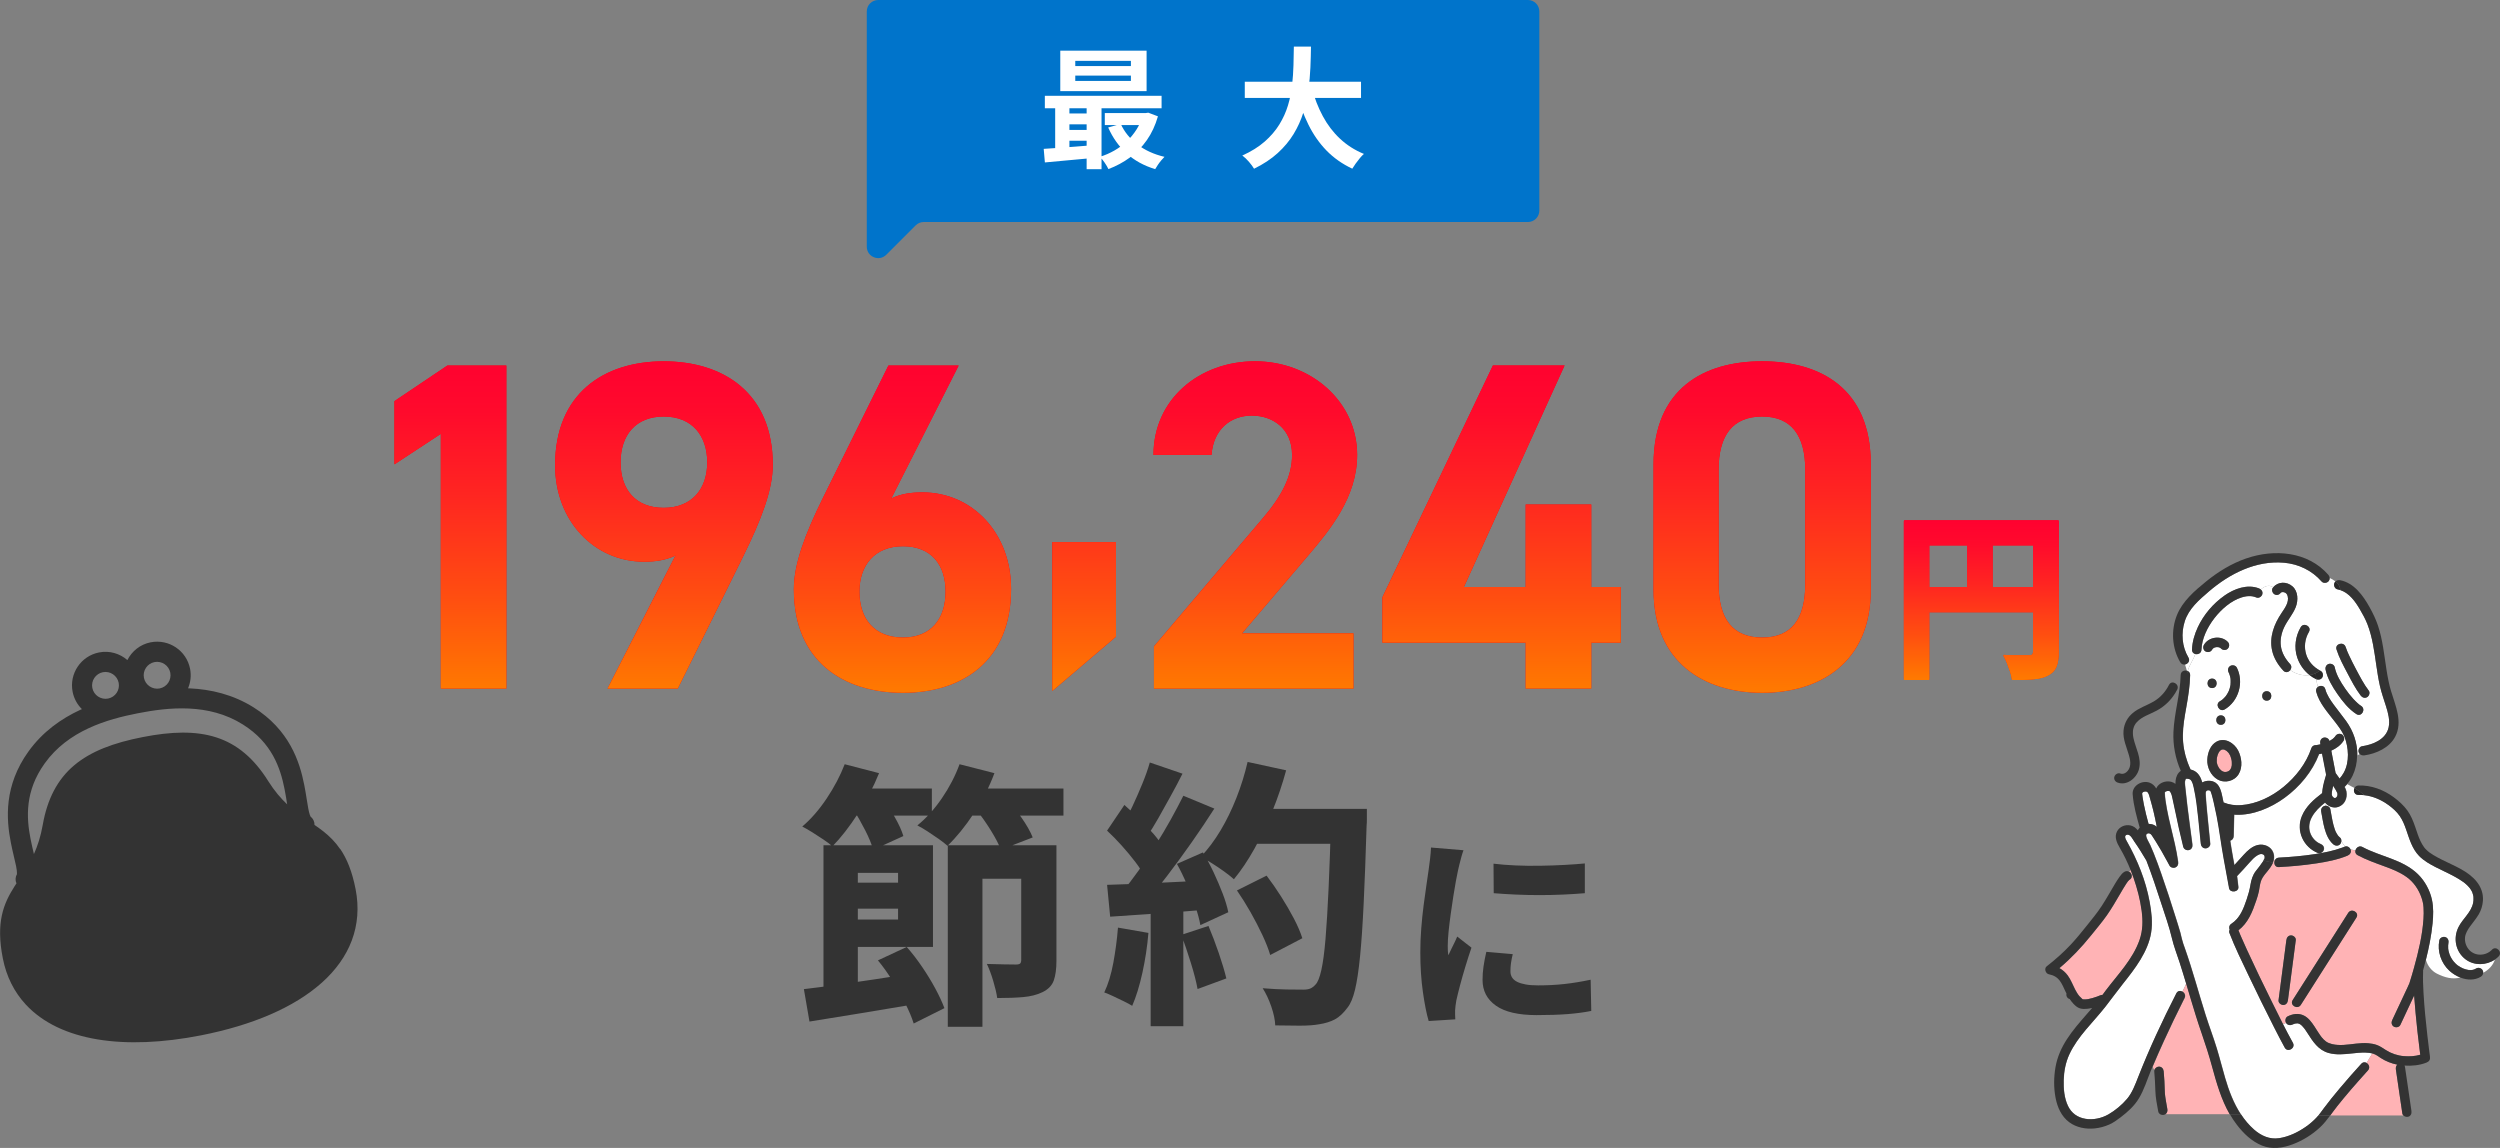 <?xml version="1.0" encoding="UTF-8"?><svg id="_レイヤー_2" xmlns="http://www.w3.org/2000/svg" xmlns:xlink="http://www.w3.org/1999/xlink" viewBox="0 0 985.31 452.42"><rect x="0" y="0" width="985.31" height="452.42" fill="#808080" stroke="none"/><defs><style>.cls-1{fill:#292929;}.cls-2{fill:#0074cb;}.cls-3{fill:url(#_名称未設定グラデーション_39-2);}.cls-4{fill:url(#_名称未設定グラデーション_39-3);}.cls-5{fill:#fff;}.cls-6{fill:#ffb3b5;}.cls-7{fill:#f90000;}.cls-8{fill:#333;}.cls-9{fill:url(#_名称未設定グラデーション_39);}</style><linearGradient id="_名称未設定グラデーション_39" x1="446.39" y1="273.05" x2="446.39" y2="142.39" gradientUnits="userSpaceOnUse"><stop offset="0" stop-color="#ff7a00"/><stop offset=".28" stop-color="#ff4f10"/><stop offset=".6" stop-color="#ff2521"/><stop offset=".85" stop-color="#ff0a2c"/><stop offset="1" stop-color="#ff0130"/></linearGradient><linearGradient id="_名称未設定グラデーション_39-2" x1="780.89" y1="268.02" x2="780.89" y2="205.11" xlink:href="#_名称未設定グラデーション_39"/><linearGradient id="_名称未設定グラデーション_39-3" x1="780.89" y1="268.02" x2="780.89" y2="205.11" xlink:href="#_名称未設定グラデーション_39"/></defs><g id="_内容"><path class="cls-2" d="M602.19,0h-256.07c-2.48,0-4.5,2.01-4.5,4.5v92.73c0,4.01,4.84,6.01,7.68,3.18l11.59-11.59c.84-.84,1.99-1.32,3.18-1.32h238.12c2.48,0,4.5-2.01,4.5-4.5V4.5c0-2.48-2.01-4.5-4.5-4.5Z"/><path class="cls-5" d="M411.34,58.67c1.75-.1,3.71-.23,5.87-.39s4.44-.33,6.85-.51c2.4-.19,4.82-.39,7.26-.59v5.04c-3.47.31-6.91.63-10.32.95-3.41.33-6.48.61-9.19.85l-.46-5.35ZM411.8,37.77h46.01v4.89h-46.01v-4.89ZM415.87,39.47h5.61v21.05h-5.61v-21.05ZM417.88,19.96h34.02v15.96h-34.02v-15.96ZM419.73,44.72h11.68v4.27h-11.68v-4.27ZM419.73,51.2h11.68v4.27h-11.68v-4.27ZM423.79,23.98v2.06h21.93v-2.06h-21.93ZM423.79,29.79v2.11h21.93v-2.11h-21.93ZM428.27,39.36h5.87v27.33h-5.87v-27.33ZM450.4,44.56h1.13l1.03-.15,3.81,1.44c-1.03,3.57-2.49,6.7-4.38,9.39-1.89,2.69-4.11,4.98-6.67,6.84-2.56,1.87-5.38,3.39-8.47,4.56-.34-.76-.84-1.6-1.49-2.55-.65-.94-1.27-1.71-1.85-2.29,1.99-.62,3.89-1.44,5.69-2.47,1.8-1.03,3.44-2.25,4.92-3.65,1.48-1.41,2.75-2.97,3.83-4.68,1.08-1.71,1.9-3.55,2.44-5.51v-.93ZM435.43,44.56h16.83v4.74h-16.83v-4.74ZM441.71,48.84c1.44,3.16,3.65,5.87,6.61,8.13,2.97,2.26,6.51,3.88,10.63,4.84-.38.38-.81.85-1.29,1.42-.48.57-.93,1.16-1.34,1.78-.41.62-.75,1.17-1.03,1.65-4.43-1.34-8.18-3.4-11.25-6.18-3.07-2.78-5.5-6.19-7.28-10.24l4.94-1.39Z"/><path class="cls-5" d="M509.95,18.37h6.74c-.03,2.61-.11,5.36-.23,8.26s-.39,5.84-.8,8.83-1.07,5.94-1.98,8.88-2.18,5.75-3.81,8.44c-1.63,2.69-3.72,5.21-6.28,7.54-2.56,2.33-5.67,4.39-9.34,6.18-.48-.82-1.15-1.73-2.01-2.73-.86-1-1.73-1.82-2.62-2.47,3.5-1.58,6.43-3.4,8.8-5.48,2.37-2.08,4.3-4.32,5.79-6.74,1.49-2.42,2.63-4.94,3.42-7.57.79-2.62,1.33-5.28,1.62-7.95.29-2.68.47-5.3.54-7.88.07-2.57.12-5.01.15-7.31ZM490.6,32.21h45.81v6.38h-45.81v-6.38ZM517.06,34.78c1.03,3.91,2.45,7.57,4.27,10.96,1.82,3.4,4.07,6.37,6.77,8.9s5.84,4.55,9.45,6.02c-.52.45-1.06,1.01-1.62,1.7-.57.69-1.12,1.4-1.65,2.14-.53.74-.97,1.4-1.31,1.98-3.95-1.85-7.33-4.24-10.17-7.15-2.83-2.92-5.21-6.32-7.13-10.22s-3.53-8.19-4.84-12.89l6.23-1.44Z"/><path class="cls-7" d="M199.57,271.39h-25.84v-100.39l-18.27,12v-24.91l20.85-14.02h23.25v127.33Z"/><path class="cls-7" d="M266.19,218.98c-4.06,1.85-7.94,2.4-12.36,2.4-19.56,0-35.06-16.05-35.06-38.01,0-28.23,19.19-40.97,42.81-40.97s43,12.55,43,40.78c0,9.96-4.61,21.78-11.81,36.35l-25.65,51.86h-27.68l26.76-52.41ZM261.57,164.17c-11.07,0-16.98,7.38-16.98,18.08s5.91,17.9,16.98,17.9,17.16-7.38,17.16-17.9-5.91-18.08-17.16-18.08Z"/><path class="cls-7" d="M351.26,196.46c3.88-1.85,7.75-2.4,12.36-2.4,19.56,0,34.88,16.05,34.88,38.02,0,28.23-19.01,40.97-42.63,40.97s-43-12.55-43-40.78c0-9.97,4.43-21.78,11.63-36.35l25.65-51.86h27.68l-26.57,52.41ZM355.88,251.27c11.07,0,16.79-7.38,16.79-18.08s-5.72-17.9-16.79-17.9-17.16,7.38-17.16,17.9,5.72,18.08,17.16,18.08Z"/><path class="cls-7" d="M439.84,250.92l-25.1,21.41v-58.68h25.1v37.28Z"/><path class="cls-7" d="M533.4,271.39h-78.61v-16.61l42.63-50.2c7.94-9.23,11.81-16.98,11.81-25.28,0-10.33-7.57-15.5-15.87-15.5s-15.13,5.35-15.87,15.5h-22.88c0-21.96,18.08-36.91,40.05-36.91s40.23,15.87,40.23,36.91c0,16.79-11.07,29.9-19.19,39.49l-26.2,30.82h43.92v21.78Z"/><path class="cls-7" d="M616.63,144.05l-39.68,87.29h24.36v-32.48h25.84v32.48h11.63v21.96h-11.63v18.08h-25.84v-18.08h-56.47v-17.9l43.55-91.35h28.24Z"/><path class="cls-7" d="M737.32,232.45c0,28.6-19.93,40.6-42.81,40.6s-42.81-12-42.81-40.6v-49.46c0-29.9,19.93-40.6,42.81-40.6s42.81,10.7,42.81,40.41v49.64ZM694.51,164.17c-11.63,0-17.16,7.38-17.16,21.04v45.03c0,13.66,5.54,21.04,17.16,21.04s16.98-7.38,16.98-21.04v-45.03c0-13.66-5.54-21.04-16.98-21.04Z"/><path class="cls-9" d="M199.57,271.39h-25.84v-100.39l-18.27,12v-24.91l20.85-14.02h23.25v127.33Z"/><path class="cls-9" d="M266.19,218.98c-4.06,1.85-7.94,2.4-12.36,2.4-19.56,0-35.06-16.05-35.06-38.01,0-28.23,19.19-40.97,42.81-40.97s43,12.55,43,40.78c0,9.96-4.61,21.78-11.81,36.35l-25.65,51.86h-27.68l26.76-52.41ZM261.57,164.17c-11.07,0-16.98,7.38-16.98,18.08s5.91,17.9,16.98,17.9,17.16-7.38,17.16-17.9-5.91-18.08-17.16-18.08Z"/><path class="cls-9" d="M351.26,196.46c3.88-1.85,7.75-2.4,12.36-2.4,19.56,0,34.88,16.05,34.88,38.02,0,28.23-19.01,40.97-42.63,40.97s-43-12.55-43-40.78c0-9.97,4.43-21.78,11.63-36.35l25.65-51.86h27.68l-26.57,52.41ZM355.88,251.27c11.07,0,16.79-7.38,16.79-18.08s-5.72-17.9-16.79-17.9-17.16,7.38-17.16,17.9,5.72,18.08,17.16,18.08Z"/><path class="cls-9" d="M439.84,250.92l-25.1,21.41v-58.68h25.1v37.28Z"/><path class="cls-9" d="M533.4,271.39h-78.61v-16.61l42.63-50.2c7.94-9.23,11.81-16.98,11.81-25.28,0-10.33-7.57-15.5-15.87-15.5s-15.13,5.35-15.87,15.5h-22.88c0-21.96,18.08-36.91,40.05-36.91s40.23,15.87,40.23,36.91c0,16.79-11.07,29.9-19.19,39.49l-26.2,30.82h43.92v21.78Z"/><path class="cls-9" d="M616.63,144.05l-39.68,87.29h24.36v-32.48h25.84v32.48h11.63v21.96h-11.63v18.08h-25.84v-18.08h-56.47v-17.9l43.55-91.35h28.24Z"/><path class="cls-9" d="M737.32,232.45c0,28.6-19.93,40.6-42.81,40.6s-42.81-12-42.81-40.6v-49.46c0-29.9,19.93-40.6,42.81-40.6s42.81,10.7,42.81,40.41v49.64ZM694.51,164.17c-11.63,0-17.16,7.38-17.16,21.04v45.03c0,13.66,5.54,21.04,17.16,21.04s16.98-7.38,16.98-21.04v-45.03c0-13.66-5.54-21.04-16.98-21.04Z"/><path class="cls-7" d="M793.22,268.02c-.15,0-.27-.11-.28-.26-.09-.87-.33-1.87-.69-2.98-.38-1.13-.79-2.27-1.23-3.38-.44-1.11-.9-2.07-1.36-2.86-.05-.09-.05-.21,0-.3.05-.08.14-.13.24-.13,0,0,.01,0,.02,0,1.25.09,2.56.14,3.9.14h5.97c.57,0,.98-.11,1.18-.3s.3-.57.3-1.11v-15.55h-40.92v26.43c0,.16-.13.29-.29.29h-9.4c-.16,0-.29-.13-.29-.29v-62.34c0-.16.13-.29.29-.29h60.44c.16,0,.29.13.29.29v51.6c0,2.43-.3,4.39-.91,5.84-.61,1.47-1.76,2.64-3.42,3.47-1.54.77-3.45,1.25-5.69,1.44-2.22.19-4.96.28-8.15.28ZM801.28,231.4v-16.46h-15.97v16.46h15.97ZM775.34,231.4v-16.46h-14.98v16.46h14.98Z"/><path class="cls-3" d="M793.22,268.02c-.15,0-.27-.11-.28-.26-.09-.87-.33-1.87-.69-2.98-.38-1.13-.79-2.27-1.23-3.38-.44-1.11-.9-2.07-1.36-2.86-.05-.09-.05-.21,0-.3.05-.08.14-.13.24-.13,0,0,.01,0,.02,0,1.25.09,2.56.14,3.9.14h5.97c.57,0,.98-.11,1.18-.3s.3-.57.3-1.11v-15.55h-40.92v26.43c0,.16-.13.29-.29.29h-9.4c-.16,0-.29-.13-.29-.29v-62.34c0-.16.13-.29.29-.29h60.44c.16,0,.29.13.29.29v51.6c0,2.43-.3,4.39-.91,5.84-.61,1.47-1.76,2.64-3.42,3.47-1.54.77-3.45,1.25-5.69,1.44-2.22.19-4.96.28-8.15.28ZM801.28,231.4v-16.46h-15.97v16.46h15.97ZM775.34,231.4v-16.46h-14.98v16.46h14.98Z"/><path class="cls-4" d="M793.22,268.02c-.15,0-.27-.11-.28-.26-.09-.87-.33-1.87-.69-2.98-.38-1.13-.79-2.27-1.23-3.38-.44-1.11-.9-2.07-1.36-2.86-.05-.09-.05-.21,0-.3.05-.08.14-.13.24-.13,0,0,.01,0,.02,0,1.25.09,2.56.14,3.9.14h5.97c.57,0,.98-.11,1.18-.3s.3-.57.3-1.11v-15.55h-40.92v26.43c0,.16-.13.29-.29.29h-9.4c-.16,0-.29-.13-.29-.29v-62.34c0-.16.13-.29.29-.29h60.44c.16,0,.29.13.29.29v51.6c0,2.43-.3,4.39-.91,5.84-.61,1.47-1.76,2.64-3.42,3.47-1.54.77-3.45,1.25-5.69,1.44-2.22.19-4.96.28-8.15.28ZM801.28,231.4v-16.46h-15.97v16.46h15.97ZM775.34,231.4v-16.46h-14.98v16.46h14.98Z"/><path class="cls-8" d="M332.92,301.2l13.54,3.52c-2.2,5.43-4.97,10.73-8.31,15.91-3.34,5.17-6.7,9.49-10.07,12.94-.88-.81-2.04-1.69-3.47-2.64-1.43-.95-2.9-1.91-4.4-2.86-1.51-.95-2.85-1.72-4.02-2.31,3.45-2.94,6.66-6.62,9.63-11.07,2.97-4.44,5.34-8.94,7.1-13.49ZM316.84,389.84c3.74-.44,8-.99,12.77-1.65,4.77-.66,9.8-1.39,15.08-2.2,5.28-.81,10.5-1.61,15.63-2.42l.88,12.11c-7.34,1.25-14.72,2.48-22.13,3.69-7.42,1.21-14.09,2.29-20.04,3.25l-2.2-12.77ZM324.55,333.13h13.54v59.34l-13.54,2.42v-61.77ZM332.26,333.13h35.45v40.08h-35.45v-10.79h21.69v-18.39h-21.69v-10.9ZM332.26,347.89h26.65v10.24h-26.65v-10.24ZM332.81,310.78h34.46v10.68h-34.46v-10.68ZM336.33,319.04l11.23-4.95c1.69,2.35,3.36,4.95,5.01,7.82,1.65,2.86,2.81,5.39,3.47,7.6l-11.89,5.4c-.59-2.13-1.63-4.68-3.14-7.65-1.51-2.97-3.07-5.71-4.68-8.2ZM346.02,378.5l11.34-5.29c2.13,2.42,4.17,5.06,6.11,7.93,1.94,2.86,3.67,5.69,5.17,8.48,1.5,2.79,2.7,5.36,3.58,7.71l-12.11,6.06c-.73-2.35-1.84-4.97-3.3-7.87-1.47-2.9-3.12-5.84-4.95-8.81-1.84-2.97-3.78-5.71-5.84-8.2ZM378.17,301.2l13.76,3.52c-2.06,5.5-4.77,10.81-8.15,15.91-3.38,5.1-6.83,9.34-10.35,12.72-.88-.81-2.06-1.72-3.52-2.75-1.47-1.03-2.94-2.02-4.4-2.97-1.47-.95-2.79-1.72-3.96-2.31,3.52-2.86,6.75-6.44,9.69-10.74,2.93-4.29,5.25-8.75,6.94-13.38ZM373.55,333.13h35.78v13.21h-22.13v58.35h-13.65v-71.57ZM377.07,310.78h42.06v10.68h-42.06v-10.68ZM384.67,319.04l11.78-4.4c2.13,2.28,4.18,4.83,6.17,7.65,1.98,2.83,3.45,5.41,4.4,7.76l-12.55,4.84c-.81-2.13-2.15-4.7-4.02-7.71s-3.8-5.73-5.78-8.15ZM402.5,333.13h13.87v45.47c0,3.23-.35,5.84-1.05,7.82-.7,1.98-2.18,3.52-4.46,4.62-2.13,1.03-4.64,1.67-7.54,1.93-2.9.26-6.33.38-10.29.38-.29-1.98-.83-4.26-1.6-6.83-.77-2.57-1.6-4.77-2.48-6.61,2.2.07,4.46.13,6.77.17,2.31.04,3.87.06,4.68.06s1.36-.13,1.65-.39c.29-.26.44-.75.44-1.49v-45.14Z"/><path class="cls-8" d="M440.62,365.59l12,2.09c-.44,5.29-1.23,10.52-2.37,15.69-1.14,5.17-2.48,9.52-4.02,13.05-.81-.51-1.89-1.1-3.25-1.76-1.36-.66-2.74-1.32-4.13-1.98-1.39-.66-2.61-1.17-3.63-1.54,1.54-3.23,2.73-7.14,3.58-11.73.84-4.59,1.45-9.19,1.82-13.82ZM436.32,327.38l6.83-10.13c1.91,1.69,3.89,3.54,5.95,5.56,2.05,2.02,3.93,4,5.62,5.95,1.69,1.95,2.97,3.76,3.85,5.45l-7.38,11.45c-.81-1.76-2.04-3.72-3.69-5.89-1.65-2.17-3.45-4.33-5.4-6.5-1.95-2.17-3.87-4.13-5.78-5.89ZM436.32,348.74c5.14-.15,11.3-.38,18.5-.72,7.19-.33,14.53-.68,22.02-1.05l-.11,11.45c-6.9.59-13.78,1.12-20.64,1.6-6.86.48-13.05.9-18.55,1.27l-1.21-12.55ZM453.17,300.52l12.88,4.4c-1.47,2.94-3.03,5.89-4.68,8.86-1.65,2.97-3.25,5.83-4.79,8.59-1.54,2.75-3.05,5.16-4.51,7.21l-9.8-3.96c1.32-2.27,2.66-4.86,4.02-7.76,1.36-2.9,2.66-5.87,3.91-8.92,1.25-3.04,2.24-5.85,2.97-8.42ZM466.38,313.62l12.22,5.06c-2.72,4.26-5.67,8.66-8.86,13.21-3.19,4.55-6.39,8.92-9.58,13.1-3.19,4.18-6.22,7.82-9.08,10.9l-8.81-4.4c2.13-2.49,4.29-5.3,6.5-8.42,2.2-3.12,4.39-6.39,6.55-9.8,2.16-3.41,4.18-6.81,6.06-10.18,1.87-3.38,3.54-6.53,5.01-9.47ZM453.5,355.35h12.88v49.11h-12.88v-49.11ZM463.85,340.48l10.24-4.51c1.54,2.5,2.97,5.16,4.29,7.98,1.32,2.83,2.49,5.58,3.52,8.26,1.03,2.68,1.76,5.12,2.2,7.32l-11.01,5.07c-.37-2.13-1.03-4.59-1.98-7.38-.96-2.79-2.06-5.65-3.3-8.59-1.25-2.94-2.57-5.65-3.96-8.15ZM465.61,368.45l10.68-3.52c1.39,3.3,2.75,6.88,4.07,10.73,1.32,3.85,2.31,7.18,2.97,9.96l-11.34,4.18c-.51-2.86-1.4-6.29-2.64-10.29-1.25-4-2.5-7.69-3.74-11.07ZM491.71,300.3l15.19,3.3c-1.47,5.43-3.29,10.81-5.45,16.13-2.17,5.32-4.53,10.28-7.1,14.86-2.57,4.59-5.25,8.57-8.04,11.95-.95-.88-2.22-1.89-3.8-3.03-1.58-1.14-3.21-2.24-4.9-3.3-1.69-1.06-3.12-1.93-4.29-2.59,2.79-2.93,5.36-6.37,7.71-10.29,2.35-3.93,4.44-8.22,6.28-12.88,1.83-4.66,3.3-9.38,4.4-14.15ZM487.52,350.94l11.67-5.83c1.91,2.5,3.8,5.21,5.67,8.15,1.87,2.94,3.56,5.83,5.06,8.7,1.5,2.86,2.62,5.47,3.36,7.82l-12.66,6.61c-.66-2.27-1.69-4.9-3.08-7.87-1.39-2.97-2.96-5.98-4.68-9.03-1.73-3.04-3.51-5.89-5.34-8.53ZM492.04,318.79h38.87v13.76h-38.87v-13.76ZM524.63,318.79h14.09v4.13c0,1.06-.04,1.89-.11,2.48-.37,12.04-.75,22.28-1.16,30.72-.4,8.44-.88,15.42-1.43,20.92-.55,5.5-1.21,9.85-1.98,13.05-.77,3.19-1.74,5.52-2.92,6.99-1.62,2.2-3.29,3.76-5.01,4.68-1.73.92-3.8,1.56-6.22,1.93-1.98.37-4.55.55-7.71.55s-6.35-.04-9.58-.11c-.07-2.13-.59-4.59-1.54-7.38-.96-2.79-2.09-5.21-3.41-7.27,3.45.29,6.62.46,9.52.5,2.9.04,5.08.06,6.55.06,1.1,0,2-.15,2.7-.44.7-.29,1.38-.81,2.04-1.54.88-.88,1.65-2.79,2.31-5.72.66-2.94,1.21-7.05,1.65-12.33s.84-11.93,1.21-19.93c.37-8,.7-17.47.99-28.41v-2.86Z"/><path class="cls-8" d="M576.8,335.1c-.22.55-.48,1.36-.79,2.44-.3,1.07-.58,2.13-.83,3.18-.25,1.05-.43,1.82-.54,2.31-.22.99-.5,2.38-.83,4.17-.33,1.79-.67,3.83-1.03,6.11-.36,2.29-.7,4.62-1.03,7.02-.33,2.39-.61,4.68-.83,6.85-.22,2.17-.33,4.06-.33,5.66,0,.5.01,1.1.04,1.82.03.72.1,1.32.21,1.82.38-.83.77-1.64,1.16-2.44.38-.8.79-1.61,1.2-2.44.41-.83.79-1.65,1.12-2.48l5.62,4.38c-.83,2.42-1.64,4.95-2.44,7.6s-1.5,5.12-2.11,7.43c-.61,2.31-1.07,4.21-1.4,5.7-.11.61-.22,1.32-.33,2.15-.11.83-.17,1.43-.17,1.82v1.65c0,.66.03,1.29.08,1.9l-10.49.66c-.83-2.75-1.58-6.54-2.27-11.35-.69-4.82-1.03-10.03-1.03-15.65,0-3.14.12-6.3.37-9.5.25-3.19.56-6.26.95-9.21.38-2.94.76-5.62,1.11-8.01.36-2.39.65-4.39.87-5.99.17-1.21.34-2.6.54-4.17.19-1.57.32-3.07.37-4.5l12.8,1.07ZM596.21,376.06c-.33,1.38-.57,2.57-.7,3.59-.14,1.02-.21,2.08-.21,3.18,0,.94.22,1.75.66,2.44.44.69,1.1,1.25,1.98,1.69.88.44,1.99.78,3.34,1.03,1.35.25,2.99.37,4.91.37,3.69,0,7.16-.18,10.4-.54,3.25-.36,6.69-.92,10.32-1.69l.25,12.3c-2.7.55-5.77.96-9.21,1.24-3.44.27-7.56.41-12.34.41-7.16,0-12.5-1.24-16.02-3.72-3.52-2.48-5.28-5.86-5.28-10.16,0-1.71.12-3.44.37-5.2.25-1.76.62-3.72,1.12-5.86l10.4.91ZM588.61,340.39c2.64.33,5.56.56,8.75.7,3.19.14,6.45.18,9.79.12,3.33-.05,6.51-.17,9.54-.33s5.67-.36,7.93-.58v11.73c-2.59.22-5.42.4-8.5.54-3.08.14-6.21.21-9.37.21s-6.29-.07-9.37-.21c-3.08-.14-5.97-.32-8.67-.54l-.08-11.64Z"/><path class="cls-8" d="M134.05,334.62c-1.97-2.88-4.22-5.06-6.56-6.92-1.17-.92-2.35-1.76-3.54-2.58.03-1.23-.48-2.44-1.52-3.22h.02s-.2-.34-.38-.88c-.18-.54-.37-1.3-.55-2.23-.46-2.32-.85-5.61-1.59-9.33-.92-4.7-2.4-10.16-5.43-15.58-3.03-5.42-7.64-10.74-14.53-15.07-8.17-5.13-16.92-7.12-25.09-7.5-.26-.01-.52,0-.77-.02,1-2.35,1.33-5.01.8-7.71-1.41-7.16-8.35-11.83-15.53-10.43-4.14.81-7.4,3.51-9.18,7-2.96-2.56-7.01-3.82-11.15-3.01-7.17,1.41-11.83,8.35-10.43,15.52.53,2.7,1.85,5.04,3.66,6.83-.24.11-.47.2-.71.31-7.42,3.44-14.78,8.59-20.39,16.43-4.75,6.61-7,13.29-7.76,19.45-.76,6.16-.06,11.77.86,16.47.73,3.72,1.6,6.91,2.06,9.23.24,1.21.35,2.18.34,2.73,0,.28-.02.44-.04.48h0s.02.02.02.02c-.66,1.12-.67,2.42-.18,3.55-.26.39-.52.79-.77,1.19-2.09,3.29-4.01,6.88-4.98,11.43-.98,4.55-.99,9.96.38,16.94,1.4,7.16,4.5,13.27,9.01,18.15,6.77,7.33,16.58,11.84,28.35,13.79,11.79,1.95,25.63,1.37,40.79-1.61,20.21-3.98,36.64-10.98,47.56-20.73,5.45-4.87,9.52-10.47,11.84-16.69,2.33-6.22,2.89-13.05,1.48-20.21-1.37-6.98-3.42-11.98-6.05-15.82ZM60.9,260.94c2.87-.55,5.64,1.32,6.21,4.17.56,2.88-1.3,5.64-4.17,6.22-2.86.55-5.64-1.32-6.21-4.18-.56-2.86,1.31-5.64,4.17-6.21ZM40.56,264.93c2.87-.55,5.64,1.32,6.21,4.17.56,2.88-1.3,5.64-4.17,6.22-2.86.55-5.64-1.32-6.21-4.18-.56-2.86,1.31-5.64,4.17-6.21ZM113.16,316.99c-2.5-2.36-5.01-5.26-7.51-9.24-5.52-8.8-12.17-14.48-20.39-17.12-8.21-2.65-17.7-2.35-29.11-.11-11.41,2.24-20.3,5.55-26.91,11.11-6.61,5.55-10.63,13.32-12.41,23.56-.82,4.62-2.04,8.27-3.46,11.41-.45-1.88-.91-3.83-1.33-5.96-.84-4.27-1.39-8.99-.77-13.97.63-4.98,2.37-10.24,6.34-15.79,4.65-6.5,10.76-10.82,17.29-13.86,6.52-3.04,13.43-4.73,19.4-5.9,5.97-1.17,13-2.21,20.19-1.87,7.2.35,14.48,2.04,21.25,6.3,5.77,3.64,9.37,7.85,11.84,12.23,2.45,4.37,3.73,8.96,4.57,13.23.42,2.12.73,4.1,1.02,6Z"/><path class="cls-5" d="M932.26,414.85c-1.78-.04-3.57.16-5.36.35-3.05.33-6.1.65-9.1-.18-4.13-1.14-6.24-4.55-8.42-7.94-.24-.37-.48-.74-.73-1.1-.1-.15-.21-.3-.32-.45-.06-.09-.13-.18-.2-.27-.26-.33-.54-.65-.84-.95-.12-.11-.24-.22-.36-.33-.05-.05-.07-.06-.07-.07-.02-.01-.06-.03-.11-.07-.15-.1-.3-.19-.46-.28-.05-.03-.11-.05-.16-.08,0,0,0,0-.01,0-.17-.05-.34-.1-.51-.14-.02,0-.03,0-.05-.01-.02,0-.04,0-.07,0-.71,0-1.21.11-1.96.47-.9.44-1.98.26-2.53-.64-.4.17-.82.31-1.22.47,1.26,2.48,2.55,4.95,3.9,7.38,1.17,2.1-2.05,3.98-3.22,1.88-1.44-2.6-2.8-5.25-4.14-7.9-3.47-6.8-6.83-13.66-10.12-20.55-2.63-5.52-5.36-11.05-7.55-16.77-.16-.42-.09-.86.1-1.26-.33-.78-.22-1.75.69-2.34,3.37-2.17,4.8-5.98,6.02-9.61.62-1.84,1.14-3.63,1.46-5.55.34-2.06.87-3.99,2.18-5.66.94-1.2,1.91-2.37,2.74-3.66.1-.16.2-.33.29-.49.11-.18.23-.36.33-.55-.01.02.12-.23.16-.31h0s-.01.02-.02.05c-.08.15-.02.02.02-.09,0-.03,0-.05,0-.09,0,.13-.04-.67-.01-.48-.04-.27-.03-.32-.14-.5-.11-.18-.23-.29-.61-.45-.27-.11-.44-.12-.66-.11-.46.02-.98.25-1.47.54-1.2.71-2.15,1.77-3.07,2.81-1.6,1.81-3.23,3.61-4.91,5.35.17,1.41.34,2.83.51,4.24.25,2.09-3.29,2.54-3.66.5-.71-3.88-1.42-7.76-2.13-11.64-1.02-5.57-1.67-11.21-2.77-16.77-.32-1.65-.68-3.29-1.05-4.93-.25-1.1-.5-2.21-.81-3.29-.11-.39-.24-.78-.37-1.16-.02-.05-.08-.18-.1-.23-.02-.05-.05-.1-.07-.15-.05-.08-.09-.15-.14-.23-.01,0-.02-.02-.03-.03,0,0,0,0-.01,0-.15-.03-.3-.07-.45-.1-.08-.02-.16-.03-.25-.04-.02,0-.04,0-.07,0-.02,0-.05,0-.08,0-.04,0-.33.1-.3.08-.06.03-.13.07-.18.1-.06.04-.1.07-.12.08-.02.02-.03.04-.06.07-.01.01-.04.06-.07.1-.19.3-.2.72-.17,1.26.13,2.44.38,4.87.6,7.3.1,1.07.22,2.14.32,3.22.32,2.94.62,5.89.88,8.83.09,1.01-.92,1.86-1.86,1.86-1.08,0-1.76-.86-1.86-1.86-.33-3.18-.65-6.35-.95-9.53,0-.02,0-.04,0-.06-.48-4.27-.86-8.16-1.8-12.38-.19-.84-.39-1.75-.78-2.5-.13-.24-.33-.52-.35-.54-.04-.06-.1-.11-.16-.16-.04-.03-.08-.07-.1-.08-.28-.19-.63-.29-.99-.33-.28-.03-.56-.02-.64,0-.04.01-.1.06-.13.09-.03.05-.13.2-.14.22-.02.04-.03.06-.03.07,0,0,0,0,0,.01-.06.16-.16.61-.16.62-.09.68.06,1.81.14,2.65.46,4.72,1.07,9.43,1.69,14.14.4,3.05.67,5.07,1.07,8.01.14,1-.23,2-1.3,2.29-.95.26-2.05-.32-2.29-1.3-.61-2.48-1.2-4.96-1.76-7.45-.83-3.68-1.52-7.39-2.37-11.07-.2-.89-.35-1.85-.75-2.67-.01-.03-.27-.47-.27-.47-.02-.02-.24-.27-.04-.08-.26-.25-.21-.18-.56-.25-.26-.06-.81.04-1.09.19-.07.04-.14.08-.21.13,0,0-.08.1-.16.17-.01.02-.04.07-.08.14,0,0,0,0,0,0,.17-.28.01.17,0,0,0,0,0,0,0,0,.05,1.87.43,4.32.81,6.37.44,2.37.98,4.71,1.54,7.05,1.11,4.6,2.27,9.2,2.92,13.89.13.95-.16,1.79-1.08,2.2-.81.36-1.9.05-2.33-.76-.3-.57-.61-1.13-.92-1.7-1.42-2.6-2.85-5.2-4.44-7.7-.39-.62-.79-1.22-1.18-1.84-.32-.51-.66-1.13-1.24-1.37-.18-.07-.56-.08-.6-.07-.26.04-.47.17-.51.2-.19.16-.23.21-.3.46-.04.14.02.6.1.86.34,1.08,1.02,2.07,1.49,3.1.49,1.08.95,2.18,1.39,3.28,1.04,2.59,1.99,5.21,2.91,7.84,2.02,5.74,3.9,11.52,5.71,17.33.63,2.01,1.28,4.02,1.86,6.05.23.82.4,1.66.6,2.49.3,1.27.74,2.45,1.18,3.68,3.06,8.67,5.41,17.58,8.19,26.34,1.4,4.42,3.07,8.76,4.42,13.2,1.18,3.86,2.14,7.77,3.28,11.64,1.45,4.95,3.34,9.93,6.17,14.26,1.46,2.22,3.16,4.27,5.19,6.05,2.76,2.42,6.11,3.95,9.83,3.39,3.79-.57,7.38-2.3,10.51-4.47,1.54-1.06,2.96-2.29,4.24-3.64.27-.28.52-.57.76-.86.74-.9,1.4-1.85,2.1-2.79,2-2.7,4.13-5.3,6.29-7.87,2.77-3.29,5.6-6.53,8.5-9.7.01-.02.03-.02.04-.04.65-.67,1.44-.66,2.06-.29l2.23-3.72c-.89-.24-1.76-.34-2.7-.36Z"/><path class="cls-6" d="M932.47,422.76c-3.97,4.4-7.87,8.88-11.56,13.52-.86,1.09-1.68,2.22-2.51,3.34h28.82c-.2-.21-.35-.46-.4-.76-.11-.72-.21-1.44-.32-2.16-.74-5.07-1.49-10.14-2.23-15.21-.1-.71.06-1.41.55-1.87-2.32-.47-4.57-1.35-6.55-2.65-.94-.62-1.79-1.3-2.88-1.65-.15-.05-.29-.08-.44-.12l-2.23,3.72c.94.55,1.49,1.91.53,2.97-.26.29-.53.58-.79.87Z"/><path class="cls-5" d="M971.79,378.13c-3.96-3-5.01-8.32-2.85-12.7,1.65-3.33,5.04-5.83,5.79-9.59.12-.59.17-1.08.14-1.92-.03-.7,0-.59-.19-1.33-.08-.31-.18-.62-.29-.92,0-.03-.01-.03-.02-.05-.01-.02-.02-.04-.04-.09-.07-.14-.14-.28-.22-.42-.13-.23-.26-.46-.41-.68-.05-.07-.31-.42-.34-.47-.4-.49-.84-.94-1.3-1.37-.21-.19-.43-.38-.65-.56-.37-.31-.05-.06-.45-.35-1.1-.79-2.25-1.49-3.43-2.14-2.47-1.35-5.05-2.49-7.56-3.78-2.32-1.19-4.7-2.53-6.53-4.42-2.73-2.8-3.85-6.72-5.09-10.32-.66-1.91-1.41-3.77-2.56-5.44-1.16-1.68-2.84-3.16-4.49-4.35-2.83-2.04-6.05-3.46-9.49-3.83-.75-.08-1.5-.13-2.26-.11-1.6.05-2.12-1.57-1.6-2.7-.92-.54-1.87-1.04-2.84-1.53-.31.36-.63.72-.96,1.06.3.57.58,1.18.7,1.8.21,1.35.11,2.64-.56,3.86-.57,1.05-1.55,1.86-2.68,2.23-1.73.57-3.55-.07-4.77-1.32-.13.28-.24.57-.33.85.84-.06,1.78.53,1.94,1.37.41,2.08.69,4.19,1.23,6.24.15.56.31,1.11.5,1.65.09.25.19.5.28.75,0,0,0,0,0,0,0,.02.02.03.03.06.06.12.11.24.17.35.23.47.51.89.8,1.33.09.11.18.21.28.32.16.17.34.33.52.48.41.35.56.87.52,1.39.39.69.9,1.46,1.47,2.14.87-.32,1.86.36,2.18,1.16.64.1,1.28.24,1.93.39.07-.3.2-.59.39-.84.52-.66,1.41-1.02,2.36-.52,7.09,3.8,15.87,4.89,21.84,10.69,2.76,2.69,4.76,6.37,5.56,10.14.64,3.02.54,6.18.24,9.23-.48,4.86-1.44,9.68-2.64,14.42.63,2.38,2.32,4.43,4.34,5.45,3.09,1.54,6.18,2.38,9.27,1.52-1.6-.62-3.09-1.56-4.3-2.65-3.29-2.99-4.89-7.66-4.01-12.02.2-.99,1.37-1.55,2.29-1.3,1.02.28,1.5,1.31,1.3,2.29-.12.57-.15,1.48-.1,2.32.01.19.06.51.15.91.1.43.22.86.37,1.27.47,1.33,1.37,2.71,2.48,3.75.17.16.35.31.53.47.08.06.1.09.11.1.01,0,.04.03.14.09.33.23.67.45,1.02.65.81.46,1.32.68,2.23.92.85.23,1.2.29,2.12.24.6-.03,1.27-.25,1.86-.61.86-.53,2.05-.19,2.55.67.2.33.27.7.24,1.06,2.17-1.2,3.91-2.98,4.61-5.26-3.38,2.32-8.15,2.47-11.5-.06Z"/><path class="cls-6" d="M948.93,389.04c.2-.42.37-.92.61-1.34.05-.17.11-.34.17-.51.61-1.91,1.18-3.83,1.71-5.76,1.75-6.3,3.31-12.83,3.73-19.21.1-1.5.13-3.01.03-4.51-.03-.38-.06-.76-.11-1.14-.02-.08-.08-.52-.1-.59-.13-.69-.32-1.37-.54-2.04-1.1-3.34-3.17-6.32-5.91-8.28-2.76-1.97-5.74-3.12-8.86-4.26-3.54-1.3-7.11-2.55-10.44-4.34-.82-.44-1.03-1.18-.87-1.87-.64-.15-1.29-.29-1.93-.39.02.05.05.1.06.15.29,1.06-.37,1.91-1.3,2.29-3.89,1.61-8.1,2.41-12.24,3.04-4.9.74-9.83,1.19-14.78,1.46-1.25.07-1.83-.9-1.79-1.87.02-.35.12-.7.31-1h-.47c-.08.35-.18.68-.31,1.01-.28.68-.66,1.35-1.11,2-1.21,1.78-3.09,3.43-3.74,5.52-.38,1.23-.52,2.53-.75,3.79-.24,1.29-.65,2.51-1.07,3.74-1.49,4.45-3.22,8.82-7,11.71,0,0,0,.02.01.03.19.51.4,1.01.61,1.52.03.07.06.14.08.2.03.06.05.12.08.18.03.07.06.15.08.18.14.32.28.65.42.97.66,1.52,1.34,3.02,2.02,4.52,3.15,6.89,6.46,13.71,9.82,20.5,1.47,2.96,2.93,5.93,4.43,8.87.41-.16.82-.3,1.22-.47,0-.01-.02-.02-.02-.03-.48-.82-.24-2.11.67-2.55,2.1-1.02,4.32-1.36,6.46-.27,1.74.89,2.96,2.59,4.02,4.17.5.75.97,1.52,1.46,2.27.26.41.53.82.81,1.22.27.39.39.56.57.78,1.22,1.49,2.21,2.3,4.17,2.77,1.51.36,3.05.41,4.6.32,3.21-.18,6.46-.94,9.64-.66,1.17.1,2.35.29,3.46.71.03.01.05.03.08.04l1.28-2.13-1.28,2.13c1.25.48,2.24,1.2,3.37,1.92,2.15,1.38,4.62,2.22,7.17,2.42,2.24.17,4.34.05,6.43-.55-.07-.57-.15-1.14-.22-1.71-.63-4.95-1.19-9.91-1.64-14.88-.2-2.24-.41-4.49-.56-6.74-1.81,3.86-3.62,7.73-5.43,11.59-.43.92-1.74,1.14-2.55.67-.92-.54-1.1-1.64-.67-2.55,2.04-4.35,4.07-8.69,6.11-13.04ZM901.74,394.22c-.13,1-.75,1.86-1.86,1.86-.91,0-1.99-.86-1.86-1.86.37-2.86.75-5.72,1.12-8.58.66-5.04,1.32-10.09,1.97-15.13.13-1,.75-1.86,1.86-1.86.91,0,1.99.86,1.86,1.86-.81,6.2-1.62,12.41-2.43,18.61-.22,1.7-.44,3.4-.67,5.1ZM928.7,361.66c-.91,1.42-1.81,2.85-2.72,4.27-3.92,6.16-7.84,12.31-11.76,18.47-2.19,3.44-4.38,6.88-6.57,10.32-.28.44-.56.88-.84,1.32-1.29,2.02-4.51.15-3.22-1.88.48-.75.95-1.49,1.43-2.24.43-.68.86-1.35,1.29-2.03,3.92-6.16,7.84-12.31,11.76-18.47,2.47-3.88,4.94-7.76,7.41-11.64,1.29-2.02,4.51-.15,3.22,1.88Z"/><path class="cls-5" d="M898.15,338.02c4.71-.25,9.43-.65,14.1-1.37,3.71-.57,7.46-1.3,10.99-2.62.32-.12.63-.23.94-.36.02,0,.04,0,.05-.01-.57-.68-1.07-1.45-1.47-2.14-.03.39-.16.77-.38,1.07-.05.06-.09.12-.14.18-.75.75-1.87.65-2.64,0-1.85-1.57-2.82-3.99-3.45-6.28-.59-2.15-.88-4.37-1.32-6.56-.2-1.03.28-1.96,1.3-2.29.11-.04.23-.06.35-.07.09-.28.2-.57.33-.85-.13-.13-.26-.26-.37-.41-2.05,1.62-3.95,3.39-5.21,5.7-1.07,1.96-1.39,4.16-.64,6.28.66,1.87,2.19,3.58,4.05,4.31.94.37,1.59,1.23,1.3,2.29-.25.9-1.36,1.67-2.29,1.3-5.69-2.25-8.74-8.71-6.38-14.47,1.62-3.96,4.75-6.64,8.03-9.14.02-.52.08-1.04.16-1.57.3-1.91.82-3.81,1.4-5.66-.07-.39-.15-.78-.22-1.17-.46-2.4-.92-4.79-1.39-7.19-.39.08-.79.16-1.18.22-2.69,6.95-7.63,12.89-13.63,17.25-5.43,3.95-12.4,6.92-19.23,6.63-.19,0-.39-.03-.58-.04-.07,2.84-.15,5.68-.22,8.52-.02.86-.58,1.53-1.35,1.77.34,2.19.68,4.38,1.08,6.56.19,1.01.37,2.02.56,3.04,1.25-1.36,2.48-2.73,3.72-4.1,1.47-1.62,3.29-3.29,5.48-3.81,2.46-.58,5.26.57,6.14,3.04.36,1,.37,1.94.18,2.83h.47c.29-.48.78-.83,1.48-.87Z"/><path class="cls-6" d="M872.24,255.56c-.1.06-.07.05,0,0h0Z"/><path class="cls-6" d="M871.9,255.91s-.03.03,0,0h0Z"/><path class="cls-6" d="M873.7,300.52s0,.08.01.1c.01.05.03.09.03.12.05.25.12.51.21.75.04.12.08.23.13.35,0,0,0,.01.01.02.13.27.27.53.43.78.05.08.1.15.15.22-.02-.04.14.19.18.24.18.21.38.39.58.58.02.02.05.04.07.06.11.07.21.14.32.21.11.06.22.12.34.18,0,0,0,0,.01,0,.19.06.38.11.57.15.02,0,.02,0,.04.01.02,0,.03,0,.07,0,.1,0,.21,0,.31,0,.04,0,.2-.02.28-.03.21-.06.44-.15.64-.17,0,0,0,0,0,0,.11-.06.22-.11.32-.18.07-.04.14-.09.21-.14.02-.01.03-.02.04-.03.02-.03.04-.06.06-.07.09-.08.17-.18.25-.27,0,0,0,0,0,0,0,0,0,0,0,0,.11-.18.22-.34.31-.53.03-.06.06-.12.08-.17.02-.06.03-.11.04-.13.09-.27.14-.54.2-.81,0,0,0,0,0-.01,0-.09.02-.19.02-.28.03-.5,0-.98-.03-1.48-.01-.07-.02-.14-.04-.21-.02-.09-.03-.18-.05-.27-.06-.27-.13-.54-.21-.8-.07-.22-.15-.43-.22-.65,0-.01,0-.02,0-.03,0-.01,0-.01-.01-.03-.06-.12-.12-.24-.18-.36-.12-.23-.25-.46-.39-.67,0,0-.2-.26-.22-.3-.19-.22-.4-.44-.62-.62-.04-.02-.36-.23-.4-.26-.11-.07-.23-.13-.35-.19-.03-.02-.06-.03-.09-.04-.02,0-.04-.01-.07-.03-.13-.04-.26-.08-.39-.11-.02,0-.02,0-.04,0-.02,0-.05,0-.08,0-.1,0-.24,0-.25,0-.04,0-.05,0-.08,0,0,0,0,0,0,0-.06.02-.15.04-.22.06-.04.01-.07.02-.11.04-.08.05-.18.1-.26.15-.02.01-.04.02-.07.03-.07.06-.14.13-.19.18-.11.11-.22.23-.32.35-.24.26.07-.09.07-.09-.09,0-.36.55-.4.63-.08.14-.15.29-.21.43.04-.05-.17.45-.2.57-.08.26-.15.52-.2.78-.03.13-.07.5-.07.49-.03.42-.05.85-.03,1.27,0,.09.01.17.02.26Z"/><path class="cls-6" d="M873.71,300.61s-.01-.1-.03-.21c-.02.04,0,.13.03.21Z"/><path class="cls-6" d="M878.62,303.78c-.1.16-.04.06.03-.02-.01,0-.02.01-.03.02Z"/><path class="cls-6" d="M875.51,303.75c.09.06.16.11,0,0h0Z"/><path class="cls-6" d="M876.23,295.39s.03,0,.04,0c-.22-.05-.13-.02-.04,0Z"/><path class="cls-6" d="M879.36,302.72c-.02.05-.04.1-.07.15.02,0,.05-.08.07-.15Z"/><path class="cls-6" d="M876.33,295.39s-.03,0-.07,0c.01,0,.02,0,.04,0,.02,0,.03,0,.03,0Z"/><path class="cls-5" d="M859.11,379.39c-1.04-3.2-2.28-6.31-3.05-9.59-1.08-4.6-2.71-9.11-4.16-13.6-1.86-5.73-3.75-11.45-5.92-17.07-1.5-2.51-3.01-5.02-4.7-7.4-.61-.86-1.45-2.72-2.59-2.79-.46-.03-.9.2-1.02.51-.25.63.25,1.48.58,2.07,4.22,7.49,7.47,15.45,9.02,23.95.73,3.99,1.23,8.09.57,12.12-.61,3.76-2.23,7.32-4.18,10.56-2.06,3.42-4.53,6.56-7.01,9.67-2.37,2.98-4.58,6.07-6.93,9.06-4.81,6.12-10.79,11.5-14.11,18.66-1.47,3.18-2.12,6.65-2.22,10.13-.09,3.39.2,7.09,1.69,10.2,1.39,2.89,3.78,4.54,6.89,5.07,2.97.51,6.34-.2,9.02-1.73,2.71-1.55,5.39-3.79,7.4-6.17,1.98-2.35,3.2-5.6,4.37-8.59,4.4-11.23,9.53-22.23,15.03-32.97.53-1.04,1.56-1.12,2.35-.7.55-1.01,1.05-2.05,1.5-3.14-.82-2.76-1.66-5.51-2.55-8.25Z"/><path class="cls-6" d="M853.43,439.14h25.41c-3.35-5.82-5.21-12.36-6.98-18.86-1.17-4.28-2.5-8.48-3.96-12.67-1.66-4.77-3.14-9.59-4.58-14.42-.55-1.85-1.1-3.7-1.65-5.55-.45,1.08-.95,2.13-1.5,3.14.85.45,1.43,1.48.87,2.58-.14.27-.27.54-.41.81-2.68,5.3-5.24,10.65-7.71,16.05-1.55,3.38-3.05,6.79-4.49,10.22.2.47.42.93.64,1.39.17-.82,1.03-1.45,1.83-1.45,1.07,0,1.77.86,1.86,1.86.24,2.56.37,5.11.43,7.68,0,.35.02.69.05,1.03.02.2.03.4.06.61.01.13.03.27.05.4,0,.02.01.11.02.19.01.09.03.23.04.26.02.16.05.32.07.48.06.37.12.74.18,1.11.17,1.03.36,2.07.54,3.1.15.8-.12,1.61-.77,2.04Z"/><path class="cls-5" d="M920.36,284.61c-2.79-3.67-6.29-7.39-7.49-11.97-.22-.85.11-1.51.66-1.91-.29-.98-.5-1.98-.63-3.02-.06-.02-.11-.04-.17-.07-.88-.44-1.7-.96-2.46-1.56-2.65.38-5.45-.43-7.63-1.97-.62.82-1.83,1.2-2.73.22-2.06-2.22-3.72-4.85-4.4-7.83-1.23-5.4.76-10.53,3.75-14.96,1.24-1.84,2.98-4.18,2.36-6.56-.21-.83-.63-1.3-1.29-1.51-.4-.13-.65-.14-.94-.08-.2.04-.36.1-.42.18-.6.81-1.6,1.22-2.55.67-.8-.47-1.27-1.74-.67-2.55.06-.09.13-.16.2-.24-1.88-1.17-3.47-.3-4.96.84.56.45.88,1.13.66,1.92-.25.9-1.36,1.67-2.29,1.3-1.14-.45-1.82-.57-2.85-.56-.28,0-.57.01-.85.04-.03,0-.25.03-.33.04-.06,0-.13.02-.13.02-.59.1-1.18.24-1.75.42-4.14,1.29-7.96,4.64-10.69,8.17-2.76,3.55-4.95,8.03-5.1,12.41-.05,1.42-1.38,1.99-2.43,1.73-.84,2.42-2.43,4.48-2.99,6.7.56.26.98.79.97,1.6-.09,4.26-.76,8.45-1.51,12.63-.66,3.7-1.34,7.4-1.36,11.17-.02,3.6.61,7.13,1.84,10.52.35.96.75,1.93,1.2,2.9.26.06.52.13.76.22,2.21.8,3.25,2.77,3.85,4.88,1.59-.89,3.75-.91,5.26.12,2.11,1.43,2.45,4.79,2.98,7.07.05.23.1.46.15.69,2.16.89,4.48,1.23,6.84,1.07,6.14-.43,12.09-3.33,16.8-7.2,4.86-4,8.91-9.2,10.95-15.2.34-.99,1.22-1.36,2.04-1.27.16-.04.33-.07.5-.1-.65.08.07-.02.21-.04.17-.03.34-.06.51-.1.11-.02.22-.06.34-.08-.02-.11-.04-.22-.06-.33-.19-.99.27-2.01,1.3-2.29.92-.25,2.1.31,2.29,1.3h0c.11-.06.23-.11.34-.17.33-.19.63-.45.96-.63-.01,0-.02.01-.03.02-.12.09-.32.18,0,0,0,0,.02-.01.02-.02.06-.05.12-.1.18-.15.14-.13.28-.26.41-.39.12-.12.23-.25.34-.38.04-.06.09-.13.13-.19.57-.87,1.62-1.16,2.55-.67.37.2.64.56.79.96.03-.14.05-.28.07-.43-.85-1.94-2.2-3.69-3.47-5.36ZM879.02,262.45c.83-.49,2.1-.23,2.55.67,2.89,5.72.79,13.23-4.78,16.5-2.08,1.22-3.95-2.01-1.88-3.22.29-.17.57-.35.85-.55.02-.01.01,0,.02-.02.03-.03.07-.06.1-.09.11-.1.23-.2.34-.3.22-.21.44-.42.64-.65.1-.11.2-.23.3-.34.03-.03.04-.05.06-.07,0-.01.02-.03.04-.06.36-.49.68-1.02.95-1.56.05-.11.11-.22.16-.33.02-.05.09-.2.1-.23.11-.29.21-.58.3-.87.1-.32.18-.65.24-.98.02-.12.04-.24.07-.36.01-.06.02-.09.02-.12,0-.03,0-.06,0-.12.05-.61.07-1.22.03-1.83,0-.12-.02-.24-.03-.36,0-.05,0-.08,0-.11,0-.03-.01-.06-.02-.11-.06-.3-.12-.6-.2-.89-.08-.3-.18-.58-.28-.87-.02-.05-.03-.08-.03-.1,0,0,0-.01-.03-.05-.06-.14-.13-.28-.2-.41-.45-.9-.25-2.02.67-2.55ZM875.29,281.94c2.4,0,2.4,3.73,0,3.73s-2.4-3.73,0-3.73ZM871.84,271.18c-2.4,0-2.4-3.73,0-3.73s2.4,3.73,0,3.73ZM868.6,254.2c1.85-3.26,6.82-3.9,9.43-1.2.72.75.69,1.88,0,2.64-.67.73-1.96.7-2.64,0-.06-.07-.13-.13-.2-.19-.14-.09-.27-.17-.42-.24-.07-.02-.13-.05-.2-.07-.12-.04-.25-.06-.38-.08-.26-.02-.51-.02-.77,0-.2.04-.39.09-.58.15-.02,0-.04.01-.06.02-.11.06-.23.12-.34.18-.02.01-.05.03-.07.05-.08.08-.26.21-.3.26-.01.01-.02.02-.03.04-.06.1-.2.28-.23.33-.51.91-1.67,1.14-2.55.67-.9-.47-1.15-1.7-.67-2.55ZM882.35,305.03c-1.69,2.88-5.55,3.82-8.41,2.14-2.66-1.56-4.14-4.81-3.99-7.83.13-2.64,1.23-5.78,3.72-7.08,3.27-1.7,6.84.55,8.42,3.5,1.41,2.78,1.91,6.47.26,9.27ZM893.38,276.15c-2.4,0-2.4-3.73,0-3.73s2.4,3.73,0,3.73Z"/><path class="cls-5" d="M865.22,257.77c-.73-.18-1.33-.75-1.29-1.73.1-3.09.99-6.05,2.29-8.84,2.31-4.96,6.07-9.37,10.56-12.49,3.82-2.66,9-4.6,13.58-2.79.24.09.45.22.64.37,1.49-1.14,3.08-2.01,4.96-.84,1.92-2.29,5.3-2.31,7.55-.35,2.28,1.98,2.32,5.57,1.29,8.19-1.12,2.85-3.24,5.14-4.54,7.9-1.09,2.3-1.68,4.97-1.31,7.51.39,2.68,1.78,5.04,3.6,7,.73.79.6,1.75.1,2.41,2.18,1.54,4.98,2.35,7.63,1.97-2.25-1.78-3.97-4.21-4.88-6.95-1.31-3.94-.71-8.39,1.39-11.94,1.22-2.06,4.44-.19,3.22,1.88-1.62,2.74-2.02,6.04-1.01,9.07.89,2.68,2.89,4.83,5.36,6.14.21-.17.42-.34.61-.54-.2.2-.41.36-.61.54.09.05.17.1.26.15.9.45,1.15,1.73.67,2.55-.5.85-1.51,1.08-2.38.74.13,1.04.35,2.05.63,3.02.95-.69,2.55-.56,2.93.92.59,2.25,2,4.29,3.39,6.2,1.57,2.17,3.29,4.23,4.85,6.4,2.85,3.98,4.42,8.6,4.38,13.53.31-.2.6-.41.88-.65-.17-.19-.3-.42-.38-.71-.24-.89.31-2.15,1.3-2.29,4.32-.64,9.47-2.69,10.51-7.43.61-2.75-.19-5.66-1.01-8.28-.83-2.68-1.79-5.3-2.41-8.04-1.23-5.4-1.67-10.94-2.73-16.38-.52-2.71-1.2-5.39-2.2-7.97-.79-2.02-1.85-3.96-2.95-5.83-1.83-3.13-4.2-6.47-7.74-7.63.02.2.04.4.04.62,0-.22-.02-.42-.04-.62-.36-.12-.72-.22-1.1-.29-.99-.19-1.55-1.38-1.3-2.29.09-.35.28-.62.51-.83-.7-.57-1.52-1.01-2.32-1.4.04.51-.11,1.02-.52,1.42-.68.68-1.97.76-2.64,0-3.81-4.35-9.1-6.9-14.84-7.4-11.01-.96-21.43,4.33-29.57,11.32-3.86,3.32-7.96,6.8-9.54,11.81-1.5,4.73-1.09,9.96,1.46,14.25.77,1.29-.2,2.51-1.34,2.74.26.83.54,1.64.73,2.46.11.03.22.07.33.12.55-2.22,2.15-4.27,2.99-6.7ZM924.47,255c.17.54.38,1.06.59,1.58.04.08.17.39.18.43.07.17.15.33.22.5.16.36.32.71.49,1.06.82,1.74,1.68,3.45,2.58,5.14,1.53,2.88,3.07,5.89,5.05,8.49.61.81.12,2.09-.67,2.55-.94.55-1.94.13-2.55-.67-2.03-2.67-3.6-5.74-5.16-8.7-1.59-3.02-3.3-6.14-4.34-9.41-.73-2.29,2.87-3.27,3.59-.99ZM917.87,261.66c.93-.25,2.09.32,2.29,1.3.64,3.05,2.32,5.81,4.16,8.49.97,1.42,1.98,2.71,3.15,3.98.55.6,1.12,1.17,1.72,1.71.25.22.51.44.77.65.06.04.19.14.23.16.13.09.26.18.4.27,2.01,1.3.14,4.53-1.88,3.22-3.05-1.97-5.42-4.97-7.47-7.92-1.98-2.85-3.95-6.13-4.67-9.57-.21-.99.28-2.01,1.3-2.29Z"/><path class="cls-5" d="M923.64,291.99c-1.16,1.76-2.89,3-4.82,3.86.57,2.93,1.13,5.87,1.7,8.8.55.72,1.07,1.45,1.58,2.2.6-.69,1.14-1.43,1.6-2.24,1.22-2.18,1.7-4.68,1.68-7.16-.02-2.44-.58-5.21-1.44-7.28-.03-.07-.06-.13-.09-.2-.02.15-.04.29-.07.43.19.52.18,1.13-.12,1.59Z"/><path class="cls-6" d="M839.29,346.75s-.07.03-.09.05c0,0,0,.01-.02.03-.12.16-.28.31-.42.45-.03.03-.04.05-.06.06,0,0,0,0-.01.02-.06.09-.13.17-.19.26-.17.24-.34.49-.5.73-.83,1.26-1.58,2.57-2.34,3.87-1.68,2.89-3.35,5.79-5.28,8.53-1.91,2.72-4.1,5.28-6.18,7.87-3.79,4.72-7.88,9.05-12.49,12.92,1.25.71,2.35,1.66,3.26,2.88,1.24,1.68,1.95,3.66,2.9,5.5.49.95,1.08,1.95,1.72,2.68.35.4.81.73,1.15,1.13.02.01.05.03.08.05-.2-.07-.2-.07.02,0,.11.03.22.06.34.08.03,0,.05,0,.1,0,1.18.08,2.26-.18,3.43-.51.61-.17,1.21-.36,1.8-.58.56-.2.85-.32,1.15-.46.33-.15.68-.22,1.02-.22.44-.6.87-1.2,1.32-1.79,4.74-6.26,10.63-12.28,13.27-19.82,1.34-3.82,1.37-7.61.84-11.58-.59-4.4-1.73-8.73-3.18-12.92-.36-1.02-.73-2.04-1.13-3.04-.22.17-.43.34-.63.54,1.15.62,1.63,2.44.15,3.24Z"/><path class="cls-5" d="M844.27,312.62s0,0,0,0c.01.13,0,.26.01.39.03.41.1.82.16,1.22.13.91.29,1.81.47,2.71.51,2.62,1.18,5.19,1.88,7.76.73,0,1.47.14,2.15.46.41.19.77.44,1.1.72-.4-2.09-.83-4.17-1.33-6.23-.43-1.79-.95-3.56-1.44-5.34-.18-.65-.37-1.43-.79-1.97-.19-.25-.2-.23-.37-.31.19.1-.3-.1-.45-.12.33.05-.66.1-.34.03-.14.03-.64.22-.45.13-.42.21-.4.19-.6.54,0,0,0,0,0,0,.09-.11.03.22,0,0Z"/><polygon class="cls-6" points="844.27 312.61 844.27 312.61 844.27 312.61 844.27 312.61"/><path class="cls-6" d="M844.27,312.62s0,0,0,0c0,.02-.02.03-.03.05.01-.02.02-.03.03-.04Z"/><path class="cls-6" d="M921.44,329.3c-.06-.09-.1-.12,0,0h0Z"/><path class="cls-1" d="M844.27,312.62c.03.22.09-.11,0,0h0Z"/><polygon class="cls-1" points="844.27 312.62 844.27 312.61 844.27 312.61 844.27 312.62 844.27 312.62"/><path class="cls-8" d="M840.56,281.03c-2.09,1.74-3.37,4.16-3.62,6.86-.33,3.47,1.21,6.55,2.13,9.79.51,1.79.91,3.9-.11,5.59-.75,1.24-2.03,2.06-3.36,1.58-.95-.34-2.04.39-2.29,1.3-.28,1.04.35,1.95,1.3,2.29,3.7,1.34,7.5-1.79,8.41-5.29,1.14-4.36-1.35-8.22-2.2-12.35-.13-.62-.19-1.11-.2-1.78,0-.35,0-.7.03-1.04.02-.21.03-.29.12-.68.26-1.1.69-1.91,1.39-2.67,2.04-2.24,5.1-3.08,7.8-4.53,3.53-1.89,6.29-4.75,8.12-8.3,1.09-2.13-2.12-4.02-3.22-1.88-1.42,2.77-3.39,5-6.09,6.58-2.73,1.6-5.74,2.46-8.21,4.52Z"/><path class="cls-8" d="M893.38,276.15c2.4,0,2.4-3.73,0-3.73s-2.4,3.73,0,3.73Z"/><path class="cls-8" d="M871.84,267.45c-2.4,0-2.4,3.73,0,3.73s2.4-3.73,0-3.73Z"/><path class="cls-8" d="M873.94,307.17c2.87,1.68,6.73.74,8.41-2.14,1.64-2.8,1.15-6.49-.26-9.27-1.57-2.95-5.15-5.2-8.42-3.5-2.49,1.3-3.59,4.44-3.72,7.08-.15,3.02,1.33,6.27,3.99,7.83ZM873.68,300.4c.01.11.02.17.03.21-.02-.08-.04-.16-.03-.21ZM875.51,303.75c.16.11.09.06,0,0h0ZM878.62,303.78s.02-.01.03-.02c-.06.09-.13.18-.03.02ZM879.29,302.87c.02-.05.04-.1.07-.15-.02.07-.04.14-.07.15ZM873.71,298.99s.05-.36.07-.49c.05-.26.12-.52.2-.78.03-.11.24-.62.2-.57.07-.15.14-.29.21-.43.04-.08.32-.64.4-.63,0,0-.3.35-.07.09.11-.12.21-.24.32-.35.05-.05.12-.12.19-.18.02,0,.04-.02.07-.03.08-.05.18-.09.26-.15.04-.01.07-.03.11-.04.07-.01.16-.03.22-.06,0,0,0,0,0,0,.02,0,.04,0,.08,0,.02,0,.15,0,.25,0-.09-.02-.18-.05.04,0,.04,0,.07,0,.07,0,0,0-.02,0-.03,0,.01,0,.02,0,.04,0,.13.03.26.08.39.11.03.01.05.02.07.03.03.01.06.03.09.04.12.06.23.12.35.19.04.03.36.24.4.26.22.19.43.4.62.62.02.04.22.3.22.3.14.22.27.44.39.67.06.12.12.24.18.36,0,.01,0,.02.01.03,0,.01,0,.01,0,.03.08.22.16.43.22.65.08.26.15.53.21.8.02.09.04.18.05.27.01.07.02.14.04.21.04.49.07.98.03,1.48,0,.09-.02.19-.02.28,0,0,0,0,0,.01-.06.27-.11.54-.2.81,0,.02-.02.08-.04.13-.03.06-.05.12-.08.17-.09.18-.21.35-.31.53,0,0,0,0,0,0,0,0,0,0,0,0-.09.09-.16.18-.25.27-.02.01-.04.04-.06.07-.01,0-.02.02-.04.03-.07.05-.14.09-.21.14-.11.06-.22.12-.32.18,0,0,0,0,0,0-.2.02-.43.11-.64.17-.07,0-.24.03-.28.03-.1,0-.21,0-.31,0-.03,0-.04,0-.07,0-.01,0-.02,0-.04-.01-.19-.05-.38-.1-.57-.15,0,0,0,0-.01,0-.11-.06-.23-.11-.34-.18-.11-.06-.21-.14-.32-.21-.03-.02-.06-.04-.07-.06-.2-.19-.4-.37-.58-.58-.04-.04-.2-.27-.18-.24-.05-.07-.1-.15-.15-.22-.16-.25-.29-.52-.43-.78,0-.01,0-.01-.01-.02-.04-.12-.09-.23-.13-.35-.08-.25-.15-.5-.21-.75,0-.03-.02-.07-.03-.12,0-.02,0-.05-.01-.1,0-.09-.02-.17-.02-.26-.03-.43,0-.85.03-1.27Z"/><path class="cls-1" d="M876.26,295.39s-.03,0-.04,0c.03,0,.05,0,.08,0-.01,0-.03,0-.04,0Z"/><path class="cls-8" d="M875.29,285.67c2.4,0,2.4-3.73,0-3.73s-2.4,3.73,0,3.73Z"/><path class="cls-8" d="M868.6,254.2c-.48.85-.23,2.08.67,2.55.88.47,2.04.24,2.55-.67.03-.05.17-.23.23-.33.01-.01.02-.02.03-.04.04-.04.23-.17.3-.26.02-.02.05-.03.07-.05.11-.07.22-.12.34-.18.02,0,.04-.01.06-.02.19-.07.39-.11.58-.15.26-.02.51-.02.77,0,.13.02.25.04.38.08.07.02.13.04.2.07.14.08.28.16.42.24.07.06.14.13.2.19.68.7,1.96.73,2.64,0,.69-.75.72-1.89,0-2.64-2.61-2.7-7.57-2.06-9.43,1.2ZM871.9,255.91s-.04.04,0,0h0ZM872.24,255.56c-.07.05-.1.06,0,0h0Z"/><path class="cls-8" d="M933.59,272.21c-1.98-2.61-3.52-5.61-5.05-8.49-.9-1.69-1.77-3.4-2.58-5.14-.17-.35-.33-.71-.49-1.06-.08-.17-.15-.33-.22-.5-.02-.04-.15-.35-.18-.43-.21-.52-.42-1.05-.59-1.58-.73-2.28-4.33-1.3-3.59.99,1.04,3.27,2.74,6.39,4.34,9.41,1.56,2.95,3.13,6.03,5.16,8.7.61.8,1.61,1.22,2.55.67.79-.46,1.28-1.74.67-2.55Z"/><path class="cls-8" d="M916.57,263.95c.72,3.44,2.69,6.71,4.67,9.57,2.05,2.95,4.42,5.95,7.47,7.92,2.02,1.31,3.89-1.92,1.88-3.22-.13-.09-.27-.17-.4-.27-.04-.03-.17-.12-.23-.16-.27-.21-.52-.43-.77-.65-.6-.54-1.17-1.12-1.72-1.71-1.17-1.28-2.18-2.56-3.15-3.98-1.84-2.68-3.52-5.43-4.16-8.49-.21-.99-1.37-1.56-2.29-1.3-1.02.28-1.51,1.3-1.3,2.29Z"/><path class="cls-1" d="M919.34,291.22c-.32.18-.12.09,0,0h0Z"/><path class="cls-5" d="M920.42,314.5s-.02,0-.05,0c.02,0,.04,0,.05,0Z"/><path class="cls-5" d="M920.92,314.13c.03-.05.07-.11.1-.16.03-.06.06-.12.09-.18,0-.01,0-.02.01-.04.04-.14.07-.29.11-.43-.12.39,0-.03,0-.19,0-.07-.01-.23-.02-.31-.03-.11-.05-.22-.09-.33-.01-.04-.04-.08-.06-.13,0-.02-.02-.04-.02-.06-.15-.3-.3-.61-.46-.9-.33-.58-.68-1.14-1.05-1.7-.12.49-.23.98-.33,1.47-.05.27-.1.54-.15.81,0,.02,0,.04-.01.07,0,.04-.01.09-.02.14,0,0,0,.01,0,.02,0,.02,0,.02,0,.03,0,.04,0,.08,0,.1-.02.23-.03.45-.03.68,0,.01,0,.02,0,.03.06.15.07.25.06.28.02.08.04.16.07.24,0,0,.01.03.02.05.02.03.03.06.04.07.05.08.1.17.15.26.01.02.02.04.03.05.01.01.02.02.04.04.03.02.16.16.24.23.06.04.13.09.15.1.04.02.08.04.12.07.06.02.13.04.19.06.01,0,.02,0,.03.01.02,0,.05,0,.09,0,.01,0,.06,0,.11,0,0,0,0,0,.01,0,.06-.02.12-.03.17-.05.1-.07.21-.14.21-.13.07-.07.13-.14.2-.19Z"/><path class="cls-5" d="M919.06,311.98s-.03.16-.04.26c0-.01,0-.03,0-.05,0-.05.01-.09.02-.14,0-.04.01-.08,0-.07Z"/><path class="cls-5" d="M918.96,312.95s.03.09.03.14c0-.02,0-.03,0-.05-.01-.03-.01-.05-.03-.09Z"/><path class="cls-5" d="M921.1,312.4s-.03-.05-.04-.08c0,.01,0,.03.01.04.05.12.13.25.03.04Z"/><path class="cls-5" d="M919.02,312.24s0,.02,0,0h0Z"/><path class="cls-5" d="M919,313.1s0,.1,0,.15c0,.09.04.12.05.09-.01-.05-.03-.09-.04-.14,0-.03-.01-.06-.02-.09Z"/><path class="cls-5" d="M921.04,312.26s0,.03,0,.05c0,0,0,.01.01.02,0-.02-.02-.05-.02-.07Z"/><path class="cls-1" d="M919.03,312.19s.01-.09.02-.14c0,.05-.01.09-.02.14Z"/><path class="cls-1" d="M921.06,312.33s0-.01-.01-.02c0,.02.01.04.02.06,0-.01,0-.03-.01-.04Z"/><path class="cls-1" d="M918.99,313.05s0,.03,0,.05c0,.03,0,.06.02.09.01.05.03.09.04.14.01-.03,0-.13-.06-.28Z"/><path class="cls-8" d="M885.36,220.06c-5.86,2.02-11.13,5.26-15.92,9.15-4.5,3.66-9.22,7.71-11.44,13.19-2.43,5.97-2,13.07,1.3,18.63.46.77,1.2.99,1.88.86-.34-1.08-.64-2.18-.64-3.36,0,1.18.3,2.29.64,3.36,1.14-.23,2.11-1.44,1.34-2.74-2.55-4.29-2.96-9.53-1.46-14.25,1.58-5.01,5.68-8.49,9.54-11.81,8.15-7,18.56-12.29,29.57-11.32,5.75.5,11.04,3.05,14.84,7.4.66.76,1.96.68,2.64,0,.41-.41.56-.92.52-1.42-.9-.44-1.78-.82-2.46-1.27.68.45,1.56.83,2.46,1.27-.04-.43-.21-.86-.52-1.21-8.07-9.22-21.25-10.27-32.28-6.47Z"/><path class="cls-1" d="M920.48,229.14c-.23.21-.42.49-.51.83-.25.91.31,2.11,1.3,2.29.38.07.74.17,1.1.29-.16-1.56-.91-2.62-1.89-3.42Z"/><path class="cls-8" d="M942.41,272.53c-1.69-5.65-2.18-11.56-3.16-17.35-.48-2.88-1.08-5.76-2.01-8.54-.85-2.54-2.01-4.95-3.31-7.29-2.55-4.59-6.15-9.65-11.66-10.68-.66-.12-1.32.04-1.78.47.98.8,1.73,1.86,1.89,3.42,3.54,1.17,5.91,4.51,7.74,7.63,1.1,1.87,2.16,3.81,2.95,5.83,1,2.57,1.67,5.26,2.2,7.97,1.05,5.43,1.5,10.97,2.73,16.38.62,2.74,1.57,5.36,2.41,8.04.82,2.62,1.61,5.53,1.01,8.28-1.04,4.75-6.19,6.8-10.51,7.43-1,.15-1.55,1.41-1.3,2.29.08.29.21.52.38.71.44-.37.87-.8,1.39-1.32-.52.52-.96.95-1.39,1.32.45.52,1.18.7,1.91.59,4.69-.69,9.8-2.97,12.11-7.36,3.05-5.78.12-12.14-1.59-17.83Z"/><polygon class="cls-5" points="853.18 312.33 853.18 312.33 853.18 312.33 853.18 312.33"/><polygon class="cls-5" points="853.18 312.34 853.18 312.33 853.18 312.33 853.18 312.34"/><path class="cls-8" d="M913.72,439.62c-.24.29-.5.58-.76.86-1.28,1.36-2.71,2.58-4.24,3.64-3.13,2.17-6.71,3.9-10.51,4.47-3.72.56-7.07-.97-9.83-3.39-2.03-1.78-3.74-3.83-5.19-6.05h-4.35c.8,1.4,1.69,2.75,2.69,4.06,2.66,3.48,5.87,6.62,9.99,8.29,3.92,1.58,8.2.96,12.06-.49,3.99-1.5,7.69-3.79,10.81-6.7,1.51-1.41,2.78-3.04,4.01-4.69h-4.68Z"/><path class="cls-8" d="M920.91,436.28c3.68-4.65,7.58-9.12,11.56-13.52.26-.29.52-.58.79-.87,1.6-1.75-.97-4.36-2.59-2.67-.01.01-.03.02-.04.04-2.9,3.17-5.73,6.42-8.5,9.7-2.16,2.57-4.29,5.17-6.29,7.87-.7.94-1.36,1.89-2.1,2.79h4.68c.83-1.12,1.64-2.25,2.51-3.34Z"/><path class="cls-1" d="M862.23,264.47c-.11-.05-.21-.09-.33-.12.07.32.13.65.17.98.03-.29.09-.57.16-.86Z"/><path class="cls-8" d="M892.14,339.1c-.1.16-.19.33-.29.49-.83,1.28-1.8,2.45-2.74,3.66-1.31,1.67-1.84,3.6-2.18,5.66-.32,1.92-.84,3.71-1.46,5.55-1.22,3.63-2.66,7.44-6.02,9.61-.91.58-1.02,1.56-.69,2.34-.2.39-.26.84-.1,1.26,2.19,5.72,4.92,11.25,7.55,16.77,3.29,6.89,6.66,13.75,10.12,20.55,1.35,2.65,2.7,5.3,4.14,7.9,1.16,2.1,4.38.22,3.22-1.88-2.95-5.32-5.64-10.8-8.34-16.26-3.36-6.79-6.67-13.61-9.82-20.5-.69-1.5-1.37-3.01-2.02-4.52-.14-.32-.28-.65-.42-.97-.01-.03-.05-.12-.08-.18-.03-.06-.05-.12-.08-.18-.03-.07-.06-.14-.08-.2-.21-.5-.41-1.01-.61-1.52,0,0,0-.02-.01-.03,3.78-2.88,5.51-7.26,7-11.71.41-1.24.83-2.46,1.07-3.74.23-1.26.37-2.56.75-3.79.65-2.09,2.53-3.74,3.74-5.52.44-.65.83-1.32,1.11-2-1.25-.03-2.51-.51-3.76-.78Z"/><path class="cls-8" d="M929.09,297.78c-.58.37-1.26.69-2.2,1.01.95-.32,1.62-.63,2.2-1.01.04-4.93-1.53-9.55-4.38-13.53-1.56-2.18-3.28-4.24-4.85-6.4-1.39-1.91-2.8-3.94-3.39-6.2-.39-1.48-1.98-1.61-2.93-.92.65,2.23,1.66,4.33,2.92,6.43-1.26-2.1-2.27-4.2-2.92-6.43-.54.4-.88,1.06-.66,1.91,1.2,4.57,4.7,8.29,7.49,11.97,1.27,1.67,2.62,3.42,3.47,5.36.08-.61.13-1.28.82-1.62-.69.35-.74,1.01-.82,1.62.03.07.06.13.09.2.87,2.07,1.42,4.85,1.44,7.28.02,2.48-.46,4.98-1.68,7.16-.45.81-1,1.55-1.6,2.24-.51-.74-1.03-1.48-1.58-2.2-.57-2.93-1.13-5.87-1.7-8.8,1.93-.86,3.66-2.1,4.82-3.86.3-.46.32-1.06.12-1.59-.12.52-.39.93-1.35.93.95,0,1.23-.41,1.35-.93-.15-.41-.42-.76-.79-.96-.93-.49-1.98-.2-2.55.67-.04.06-.09.12-.13.19-.11.13-.22.26-.34.38-.13.14-.27.27-.41.39-.06.05-.12.1-.18.15,0,0-.01.01-.02.02.01,0,.02-.01.03-.02-.33.19-.63.44-.96.63-.11.06-.23.12-.34.18h0c-.19-.99-1.38-1.56-2.29-1.31-1.03.28-1.49,1.3-1.3,2.29.02.11.04.22.06.33-.11.03-.22.06-.34.08-.17.04-.34.07-.51.1-.14.03-.86.12-.21.04-.18.02-.35.06-.5.1-.82-.09-1.7.28-2.04,1.27-2.04,6-6.09,11.2-10.95,15.2-4.71,3.87-10.66,6.78-16.8,7.2-2.36.16-4.68-.17-6.84-1.07-.05-.23-.1-.46-.15-.69-.52-2.27-.87-5.64-2.98-7.07-1.51-1.03-3.66-1.01-5.26-.12-.61-2.11-1.64-4.08-3.85-4.88-.24-.09-.5-.16-.76-.22-.45-.97-.85-1.94-1.2-2.9-1.22-3.39-1.86-6.91-1.84-10.52.02-3.77.7-7.47,1.36-11.17.75-4.18,1.41-8.38,1.51-12.63.02-.81-.4-1.34-.97-1.6-.07.28-.13.57-.16.86.13,1.17-.02,2.36-.79,3.64.77-1.28.92-2.47.79-3.64-.02.22-.04.43-.04.66,0-.22.02-.44.04-.66-.04-.33-.09-.65-.17-.98-1.06-.28-2.4.29-2.43,1.73-.17,7.59-2.52,14.89-2.84,22.46-.22,5.23.8,10.5,2.9,15.29-1.3.86-1.88,2.34-2.05,3.84-.05.42-.06.86-.06,1.29-.44-.35-.94-.62-1.53-.79-1.74-.48-3.79-.04-5.1,1.23-.44.43-.74.89-.94,1.37-.6-1.03-1.43-1.87-2.64-2.3-3-1.07-6.89,1.17-6.65,4.55.32,4.44,1.59,8.9,2.78,13.17-.32.33-.56.69-.74,1.07-.76-.91-1.66-1.66-2.93-1.93-2.06-.43-4.28.47-5.27,2.37-1.17,2.24-.05,4.51,1.1,6.48,1.65,2.82,3.07,5.77,4.27,8.8.83-.63,1.71-1.19,2.13-2.44-.42,1.25-1.3,1.8-2.13,2.44.4,1.01.78,2.02,1.13,3.04,1.45,4.19,2.6,8.52,3.18,12.92.53,3.97.5,7.76-.84,11.58-2.64,7.55-8.53,13.56-13.27,19.82-.45.59-.88,1.19-1.32,1.79-.34,0-.69.07-1.02.22-.31.14-.59.25-1.15.46-.59.22-1.19.41-1.8.58-1.17.33-2.24.59-3.43.51-.04,0-.07,0-.1,0-.11-.02-.23-.05-.34-.08-.21-.07-.22-.07-.02,0-.03-.02-.06-.04-.08-.05-.33-.41-.8-.73-1.15-1.13-.64-.73-1.23-1.73-1.72-2.68-.95-1.84-1.66-3.82-2.9-5.5-.9-1.22-2-2.17-3.26-2.88,4.61-3.88,8.69-8.2,12.49-12.92,2.08-2.6,4.27-5.15,6.18-7.87,1.92-2.74,3.59-5.64,5.28-8.53.76-1.3,1.51-2.61,2.34-3.87.16-.25.33-.49.5-.73.06-.09.13-.17.19-.26,0-.01.01-.02.01-.02.02-.02.03-.03.06-.06.14-.15.3-.3.42-.45,0-.01.01-.02.02-.03.03-.01.05-.02.09-.05,1.48-.8,1-2.62-.15-3.24-.4.38-.75.84-.97,1.5.22-.66.57-1.12.97-1.5-.49-.27-1.1-.32-1.73.02-.84.45-1.43,1.26-1.99,2.01-.73.99-1.36,2.05-1.99,3.1-1.66,2.79-3.24,5.63-5.01,8.35-1.82,2.8-3.95,5.35-6.03,7.95-1.98,2.48-3.99,4.95-6.16,7.28-2.92,3.13-6.14,5.97-9.52,8.6-1.1.86-.45,2.84.82,3.12.98.21,1.85.48,2.69,1.01.55.34,1.15.9,1.54,1.4.94,1.18,1.67,2.96,2.37,4.44.11.24.24.47.36.7-.18.92.25,1.98,1.29,2.22.44.66.92,1.29,1.47,1.87.73.77,1.55,1.5,2.58,1.81.91.28,1.91.27,2.84.17.66-.07,1.31-.19,1.95-.33-.71.83-1.43,1.66-2.16,2.49-2.75,3.15-5.52,6.32-7.8,9.85-2.15,3.32-3.79,7.01-4.47,10.92-.7,4.02-.75,8.17.02,12.18.71,3.69,2.28,7.27,5.35,9.57,2.84,2.13,6.63,2.84,10.11,2.46,1.98-.22,3.85-.71,5.67-1.52,1.67-.73,3.1-1.78,4.54-2.88,2.78-2.13,5.35-4.42,7.18-7.45,2.06-3.42,3.23-7.35,4.75-11.03.19-.47.4-.93.59-1.39-.22-.52-.42-1.06-.56-1.62.14.56.33,1.1.56,1.62,1.44-3.43,2.94-6.84,4.49-10.22,2.47-5.4,5.04-10.75,7.71-16.05.14-.27.27-.54.41-.81.56-1.1-.02-2.13-.87-2.58-1.43,2.63-3.13,5.02-4.84,7.16,1.71-2.14,3.41-4.53,4.84-7.16-.79-.42-1.82-.34-2.35.7-5.5,10.74-10.62,21.74-15.03,32.97-1.17,2.99-2.38,6.24-4.37,8.59-2.01,2.39-4.7,4.62-7.4,6.17-2.68,1.53-6.05,2.24-9.02,1.73-3.11-.53-5.5-2.18-6.89-5.07-1.49-3.1-1.79-6.8-1.69-10.2.1-3.48.75-6.95,2.22-10.13,3.32-7.16,9.3-12.54,14.11-18.66,2.35-2.99,4.56-6.08,6.93-9.06,2.48-3.12,4.95-6.26,7.01-9.67,1.95-3.24,3.57-6.8,4.18-10.56.66-4.03.16-8.13-.57-12.12-1.56-8.5-4.8-16.46-9.02-23.95-.33-.59-.84-1.43-.58-2.07.12-.31.56-.54,1.02-.51,1.13.07,1.98,1.93,2.59,2.79,1.69,2.38,3.2,4.9,4.7,7.4,2.17,5.62,4.07,11.35,5.92,17.07,1.45,4.49,3.08,9,4.16,13.6.77,3.28,2.01,6.38,3.05,9.59.89,2.74,1.72,5.5,2.55,8.25.42-1.01.8-2.05,1.11-3.12-.31,1.08-.69,2.11-1.11,3.12.55,1.85,1.1,3.7,1.65,5.55,1.44,4.83,2.92,9.66,4.58,14.42,1.46,4.19,2.79,8.39,3.96,12.67,1.77,6.5,3.63,13.04,6.98,18.86h4.35c-2.84-4.33-4.72-9.31-6.17-14.26-1.14-3.87-2.1-7.79-3.28-11.64-1.35-4.44-3.02-8.77-4.42-13.2-2.78-8.76-5.12-17.67-8.19-26.34-.44-1.23-.88-2.41-1.18-3.68-.2-.83-.37-1.67-.6-2.49-.57-2.03-1.23-4.04-1.86-6.05-1.82-5.8-3.7-11.59-5.71-17.33-.92-2.63-1.87-5.25-2.91-7.84-.44-1.1-.9-2.2-1.39-3.28-.47-1.03-1.15-2.02-1.49-3.1-.08-.26-.14-.72-.1-.86.06-.25.11-.3.3-.46.04-.03.25-.16.51-.2.04,0,.42,0,.6.07.57.24.92.86,1.24,1.37.39.62.79,1.23,1.18,1.84,1.59,2.5,3.02,5.1,4.44,7.7.31.56.61,1.13.92,1.7.43.81,1.51,1.12,2.33.76.92-.41,1.21-1.25,1.08-2.2-.65-4.7-1.82-9.29-2.92-13.89-.56-2.34-1.11-4.69-1.54-7.05-.38-2.05-.76-4.5-.81-6.37,0,0,0,0,0,0,0,0,0,0,0,0,0,0,0,0,0,0,0,0,0,0,0,0,.04-.07.07-.12.08-.14.07-.07.17-.17.16-.17.07-.05.14-.09.21-.13.28-.15.83-.24,1.09-.19.35.07.3,0,.56.25-.2-.19.03.06.04.08,0,0,.26.44.27.47.41.82.55,1.78.75,2.67.85,3.68,1.54,7.39,2.37,11.07.56,2.49,1.15,4.97,1.76,7.45.24.98,1.34,1.56,2.29,1.3,1.08-.3,1.44-1.29,1.3-2.29-.41-2.94-.68-4.96-1.07-8.01-.61-4.7-1.22-9.41-1.69-14.14-.08-.84-.23-1.97-.14-2.65,0,0,.1-.47.16-.62,0,0,0,0,0-.01,0-.01.02-.04.03-.07.01-.02.11-.17.14-.22.03-.03.09-.07.13-.09.08-.03.36-.04.64,0,.36.04.72.14.99.33.02.01.07.05.1.08.06.05.12.1.16.16.02.02.22.31.35.54.39.75.59,1.66.78,2.5.94,4.22,1.32,8.12,1.8,12.38,0,.02,0,.04,0,.06.3,3.18.62,6.36.95,9.53.1,1,.78,1.86,1.86,1.86.94,0,1.95-.86,1.86-1.86-.26-2.95-.55-5.89-.88-8.83-.1-1.07-.22-2.14-.32-3.22-.23-2.43-.47-4.87-.6-7.3-.03-.54-.02-.96.17-1.26.03-.04.06-.08.07-.1.03-.03.04-.05.06-.07.02-.01.06-.03.12-.08.05-.04.11-.07.18-.1-.03.02.26-.08.3-.08.04,0,.06,0,.08,0,.02,0,.05,0,.07,0,.08.01.16.03.25.04.15.03.3.07.45.1,0,0,0,0,.01,0,0,0,.02.02.03.03.04.08.09.16.14.23.03.05.05.1.07.15.02.05.08.18.1.23.13.38.26.77.37,1.16.31,1.09.55,2.19.81,3.29.38,1.64.73,3.28,1.05,4.93,1.09,5.56,1.75,11.2,2.77,16.77.71,3.88,1.42,7.76,2.13,11.64.37,2.04,3.91,1.6,3.66-.5-.17-1.41-.34-2.83-.51-4.24,1.68-1.74,3.31-3.54,4.91-5.35.92-1.03,1.87-2.09,3.07-2.81.49-.29,1.01-.52,1.47-.54.22,0,.39,0,.66.11.38.15.51.26.61.45.11.18.1.23.14.5-.03-.19.02.61.01.48,0,.04,0,.06,0,.09-.04.11-.1.24-.02.09.01-.02.02-.04.02-.05h0c-.04.07-.17.32-.16.31-.1.19-.22.36-.33.55,1.25.27,2.51.75,3.76.78.48-1.19.63-2.44.14-3.82-.88-2.47-3.67-3.62-6.14-3.04-2.19.52-4.01,2.19-5.48,3.81-1.24,1.36-2.47,2.74-3.72,4.1-.19-1.01-.37-2.02-.56-3.04-.4-2.18-.74-4.37-1.08-6.56.77-.24,1.32-.91,1.35-1.77.07-2.84.15-5.68.22-8.52.19.01.39.04.58.04,6.83.28,13.8-2.68,19.23-6.63,6-4.37,10.94-10.31,13.63-17.25.39-.06.78-.13,1.18-.22.46,2.4.92,4.79,1.39,7.19.07.39.15.78.22,1.17-.58,1.85-1.09,3.75-1.4,5.66-.08.53-.14,1.06-.16,1.57-3.28,2.51-6.41,5.18-8.03,9.14-2.35,5.76.69,12.23,6.38,14.47.94.37,2.05-.41,2.29-1.3.29-1.06-.36-1.92-1.3-2.29-1.86-.73-3.39-2.44-4.05-4.31-.75-2.12-.44-4.32.64-6.28,1.27-2.31,3.16-4.08,5.21-5.7,1.21,1.51,3.23,2.36,5.15,1.73,1.13-.37,2.11-1.18,2.68-2.23.66-1.22.77-2.52.56-3.86-.12-.62-.4-1.23-.7-1.8.33-.34.65-.69.96-1.06-.39-.2-.79-.4-1.19-.6.4.2.79.4,1.19.6.88-1.03,1.64-2.15,2.23-3.37,1.17-2.44,1.74-5.1,1.78-7.8,0-.04,0-.08,0-.12ZM848.95,325.16c-.68-.31-1.42-.46-2.15-.46-.71-2.57-1.37-5.14-1.88-7.76-.18-.9-.33-1.8-.47-2.71-.06-.4-.13-.82-.16-1.22,0-.13,0-.26-.01-.39,0,.01-.02.02-.03.04.01-.02.02-.03.03-.05,0,0,0,0,0,0,0,0,0,0,0,0,.2-.35.18-.34.6-.54-.19.09.32-.1.45-.13-.32.07.67.01.34-.03.14.02.64.21.45.12.16.08.17.06.37.31.43.55.61,1.32.79,1.97.5,1.78,1.01,3.55,1.44,5.34.5,2.07.93,4.15,1.33,6.23-.33-.28-.69-.53-1.1-.72ZM920.37,314.51s.05-.01.05,0c0,0-.02,0-.05,0ZM921.12,313.76s0,.02-.01.04c-.03.06-.06.12-.09.18-.03.05-.07.11-.1.16-.07.06-.14.12-.2.19,0-.02-.11.06-.21.13-.06.02-.12.03-.17.05,0,0,0,0-.01,0-.05,0-.1,0-.11,0-.04,0-.06,0-.09,0,0,0-.01,0-.03-.01-.06-.02-.12-.04-.19-.06-.04-.02-.08-.04-.12-.07-.02-.01-.09-.06-.15-.1-.07-.07-.21-.2-.24-.23-.02-.02-.03-.03-.04-.04,0-.01-.01-.03-.03-.05-.05-.09-.1-.17-.15-.26,0,0-.02-.04-.04-.07,0-.02-.02-.04-.02-.05-.03-.08-.05-.16-.07-.24-.01.04-.05,0-.05-.09,0-.05,0-.1,0-.15,0-.05-.02-.1-.03-.14.02.04.02.06.03.09,0-.01,0-.02,0-.03,0-.23,0-.45.03-.68,0-.02,0-.06,0-.1,0,0,0-.01,0-.03,0,0,0-.01,0-.02,0,.02,0,.04,0,.05,0-.09,0-.21.04-.26,0,0,0,.03,0,.07,0-.02,0-.04.01-.07.04-.27.09-.54.15-.81.1-.49.21-.98.33-1.47.37.56.72,1.12,1.05,1.7.17.3.32.6.46.9,0-.02,0-.04,0-.05,0,.02.01.05.02.07.01.03.03.05.04.08.1.22.02.08-.03-.04.02.05.04.09.06.13.04.11.06.22.09.33,0,.08.02.24.02.31,0,.16-.12.58,0,.19-.04.14-.07.29-.11.43Z"/><path class="cls-1" d="M853.18,312.33c.01.17.17-.28,0,0h0Z"/><polygon class="cls-1" points="853.18 312.33 853.18 312.33 853.18 312.33 853.18 312.33 853.18 312.33"/><path class="cls-8" d="M854.2,437.1c-.19-1.03-.37-2.06-.54-3.1-.06-.37-.12-.74-.18-1.11-.02-.16-.05-.32-.07-.48,0-.03-.02-.17-.04-.26,0-.08-.02-.17-.02-.19-.02-.13-.03-.27-.05-.4-.02-.2-.04-.4-.06-.61-.03-.34-.04-.69-.05-1.03-.06-2.57-.19-5.12-.43-7.68-.09-1-.79-1.86-1.86-1.86-.8,0-1.66.63-1.83,1.45.86,1.76,1.78,3.54,1.78,5.93,0-2.4-.92-4.17-1.78-5.93-.03.14-.04.27-.03.42.24,2.59.36,5.16.44,7.76.08,2.71.65,5.42,1.14,8.09.08.46.39.82.78,1.05h2.04c.65-.43.92-1.24.77-2.04Z"/><path class="cls-1" d="M851.39,439.14c.45.28,1.03.38,1.51.25.2-.06.37-.14.53-.25h-2.04Z"/><path class="cls-1" d="M929.53,313.29c.76-.02,1.52.03,2.26.11-1.14-1.08-2.46-1.98-3.86-2.8-.52,1.12,0,2.74,1.6,2.7Z"/><path class="cls-8" d="M982.15,374.3c-2.43,2.53-6.67,2.69-9.05.01-1.12-1.26-1.72-3.01-1.59-4.7.13-1.69,1.07-3.18,2.03-4.53,1.13-1.58,2.43-3.05,3.4-4.73.96-1.66,1.5-3.44,1.64-5.35.21-2.75-.73-5.35-2.43-7.48-3.37-4.25-8.94-6.28-13.64-8.64-1.2-.6-2.39-1.23-3.53-1.93-.48-.3-.96-.61-1.42-.94-.1-.07-.2-.14-.29-.22-.05-.04-.21-.17-.23-.19-.24-.21-.48-.41-.7-.63-.18-.18-.36-.36-.53-.54-.05-.05-.28-.34-.34-.4-.57-.78-1.06-1.62-1.48-2.49-.88-1.81-1.44-3.75-2.1-5.64-.78-2.24-1.66-4.5-3.06-6.43-1.49-2.06-3.38-3.77-5.42-5.27-3.98-2.95-8.88-4.78-13.87-4.62-.8.02-1.33.47-1.6,1.03,1.4.82,2.72,1.72,3.86,2.8,3.44.37,6.66,1.79,9.49,3.83,1.65,1.19,3.32,2.67,4.49,4.35,1.16,1.67,1.9,3.53,2.56,5.44,1.24,3.6,2.36,7.52,5.09,10.32,1.84,1.89,4.21,3.23,6.53,4.42,2.51,1.29,5.09,2.43,7.56,3.78,1.18.65,2.33,1.35,3.43,2.14.4.29.09.04.45.35.22.18.44.37.65.56.47.42.9.88,1.3,1.37.03.05.29.4.34.47.15.22.28.45.41.68.08.14.15.28.22.42.02.04.03.06.04.09,0,.02,0,.03.02.05.11.3.21.61.29.92.19.74.17.63.19,1.33.03.84-.02,1.33-.14,1.92-.75,3.76-4.14,6.25-5.79,9.59-2.17,4.39-1.12,9.7,2.85,12.7,3.35,2.53,8.12,2.38,11.5.06.11-.37.21-.74.26-1.13h-.75.75c-.06.39-.15.77-.26,1.13.54-.37,1.04-.79,1.5-1.26,1.66-1.73-.97-4.37-2.64-2.64Z"/><path class="cls-8" d="M978.44,382.39c-.5-.86-1.69-1.2-2.55-.67-.59.36-1.26.58-1.86.61-.92.05-1.27-.01-2.12-.24-.91-.24-1.42-.46-2.23-.92-.35-.2-.68-.42-1.02-.65-.09-.06-.12-.08-.14-.09,0,0-.03-.03-.11-.1-.18-.15-.36-.3-.53-.47-1.11-1.04-2.01-2.43-2.48-3.75-.15-.42-.27-.84-.37-1.27-.09-.4-.14-.72-.15-.91-.05-.84-.02-1.75.1-2.32.2-.99-.28-2.01-1.3-2.29-.92-.25-2.09.31-2.29,1.3-.88,4.36.72,9.03,4.01,12.02,1.2,1.09,2.69,2.03,4.3,2.65,1.38-.39,2.77-1.11,4.15-2.26-1.38,1.15-2.77,1.88-4.15,2.26,2.65,1.02,5.6,1.16,8.07-.35.53-.33.86-.89.91-1.49-2.13,1.18-4.67,1.81-7.06,1.81,2.39,0,4.93-.63,7.06-1.81.03-.36-.04-.73-.24-1.06Z"/><path class="cls-8" d="M906.82,396.04c.28-.44.56-.88.84-1.32,2.19-3.44,4.38-6.88,6.57-10.32,3.92-6.16,7.84-12.31,11.76-18.47.91-1.42,1.81-2.85,2.72-4.27,1.29-2.03-1.93-3.9-3.22-1.88-2.47,3.88-4.94,7.76-7.41,11.64-3.92,6.16-7.84,12.31-11.76,18.47-.43.68-.86,1.35-1.29,2.03-.48.75-.95,1.49-1.43,2.24-1.29,2.03,1.93,3.9,3.22,1.88Z"/><path class="cls-8" d="M958.49,354.67c-.8-3.77-2.8-7.45-5.56-10.14-5.96-5.8-14.74-6.89-21.84-10.69-.94-.51-1.84-.14-2.36.52.82.13,1.68.21,2.62.21-.94,0-1.81-.08-2.62-.21-.64.81-.7,2.08.48,2.7,3.33,1.79,6.9,3.04,10.44,4.34,3.12,1.14,6.11,2.29,8.86,4.26,2.74,1.95,4.81,4.94,5.91,8.28.22.67.41,1.34.54,2.04.01.07.08.51.1.59.05.38.08.76.11,1.14.1,1.5.07,3.01-.03,4.51-.42,6.39-1.98,12.91-3.73,19.21-.54,1.93-1.1,3.85-1.71,5.76-.05.17-.11.34-.17.51-.24.42-.41.91-.61,1.34-2.04,4.35-4.07,8.69-6.11,13.04-.43.91-.26,2.01.67,2.55.81.47,2.12.25,2.55-.67,1.81-3.86,3.62-7.73,5.43-11.59.15,2.25.35,4.51.56,6.74.45,4.97,1.01,9.93,1.64,14.88.07.57.15,1.14.22,1.71-2.1.6-4.2.72-6.43.55-2.55-.2-5.02-1.04-7.17-2.42-1.15-.73-2.16-1.47-3.45-1.95-1.11-.41-2.29-.61-3.46-.71-3.18-.28-6.43.48-9.64.66-1.55.09-3.08.04-4.6-.32-1.97-.47-2.95-1.28-4.17-2.77-.18-.22-.3-.39-.57-.78-.28-.4-.55-.81-.81-1.22-.49-.76-.96-1.52-1.46-2.27-1.05-1.58-2.28-3.28-4.02-4.17-2.14-1.1-4.37-.75-6.46.27-.91.44-1.15,1.73-.67,2.55.54.92,1.64,1.11,2.55.67.75-.36,1.25-.46,1.96-.47.03,0,.05,0,.07,0,.02,0,.03,0,.05.01.17.04.34.09.51.14,0,0,0,0,.01,0,.06.03.11.05.16.08.16.09.31.18.46.28.05.03.08.05.11.07,0,0,.02.03.07.07.12.11.24.22.36.33.3.3.58.62.84.95.07.09.13.18.2.27.11.15.21.3.32.45.25.36.49.73.73,1.1,2.18,3.4,4.29,6.8,8.42,7.94,3.01.83,6.05.51,9.1.18,1.79-.19,3.58-.39,5.36-.35,1.09.02,2.1.14,3.14.47,1.09.35,1.93,1.03,2.88,1.65,1.99,1.3,4.23,2.18,6.55,2.65-.48.46-.65,1.16-.55,1.87.74,5.07,1.49,10.14,2.23,15.21.11.72.21,1.44.32,2.16.04.3.19.55.4.76h2.19-2.19c.48.49,1.27.71,1.89.54,1.07-.29,1.45-1.29,1.3-2.29-.74-5.07-1.49-10.14-2.23-15.21-.11-.72-.21-1.44-.32-2.16-.03-.19-.11-.36-.2-.51,2.93.2,6.05-.12,8.75-1.21,1.03-.42,1.45-1.19,1.3-2.29,0-.05-.01-.1-.02-.15,0,0,0,0,0,0,0-.03,0-.04,0-.07-.08-.6-.16-1.21-.24-1.81-.27-2.07-.52-4.15-.75-6.22-.65-5.65-1.22-11.33-1.54-17.01-.16-2.75-.27-5.51-.15-8.27,0-.15,0-.3-.03-.43.39-1.39.76-2.79,1.11-4.19-.3-1.12-.37-2.31-.13-3.5-.24,1.19-.17,2.38.13,3.5,1.2-4.75,2.16-9.56,2.64-14.42.3-3.06.41-6.21-.24-9.23Z"/><path class="cls-8" d="M922.25,330.11c-.18-.15-.35-.31-.52-.48-.1-.1-.19-.21-.28-.32-.29-.43-.57-.86-.8-1.33-.06-.12-.11-.24-.17-.35-.01-.03-.02-.04-.03-.06,0,0,0,0,0,0-.1-.25-.2-.5-.28-.75-.19-.54-.35-1.1-.5-1.65-.54-2.05-.82-4.16-1.23-6.24-.19-.96-1.38-1.6-2.29-1.3-1.02.33-1.5,1.27-1.3,2.29.43,2.19.72,4.41,1.32,6.56.63,2.28,1.6,4.71,3.45,6.28.77.65,1.88.75,2.64,0,.05-.05.1-.12.14-.18-.28-.79-.45-1.68-.72-2.48.27.8.44,1.69.72,2.48.53-.7.57-1.86-.14-2.46ZM921.44,329.3c-.1-.12-.06-.09,0,0h0Z"/><path class="cls-8" d="M926.48,334.96c-.24-.88-1.36-1.69-2.29-1.3-.31.13-.63.24-.94.36.59.56,1.47.83,2.9.55-1.44.29-2.32.02-2.9-.55-3.52,1.32-7.28,2.05-10.99,2.62-4.67.72-9.39,1.12-14.1,1.37-1.15.06-1.74.96-1.79,1.86.73-.05,1.46-.29,2.19-.83-.73.55-1.46.78-2.19.83-.05.97.54,1.94,1.79,1.87,4.94-.26,9.88-.71,14.78-1.46,4.14-.63,8.35-1.43,12.24-3.04.93-.38,1.59-1.24,1.3-2.29Z"/><path class="cls-8" d="M899.87,396.09c1.12,0,1.73-.86,1.86-1.86.22-1.7.44-3.4.67-5.1.81-6.2,1.62-12.41,2.43-18.61.13-1-.95-1.86-1.86-1.86-1.12,0-1.73.86-1.86,1.86-.66,5.04-1.32,10.09-1.97,15.13-.37,2.86-.75,5.72-1.12,8.58-.13,1,.95,1.86,1.86,1.86Z"/><path class="cls-8" d="M881.57,263.12c-.45-.9-1.72-1.15-2.55-.67-.91.53-1.12,1.65-.67,2.55.07.14.14.27.2.41.02.03.02.05.03.05,0,.02.02.05.03.1.1.29.2.57.28.87.08.29.14.59.2.89.01.05.02.08.02.11,0,.03,0,.06,0,.11,0,.12.02.24.03.36.04.61.01,1.22-.03,1.83,0,.06,0,.09,0,.12,0,.03-.01.06-.02.12-.02.12-.04.24-.07.36-.07.33-.15.66-.24.98-.09.29-.19.58-.3.87-.01.03-.08.18-.1.23-.05.11-.1.22-.16.33-.27.55-.59,1.07-.95,1.56-.02.03-.03.05-.04.06-.02.02-.03.04-.06.07-.1.12-.2.23-.3.34-.2.23-.42.44-.64.65-.11.1-.23.2-.34.3-.03.03-.07.06-.1.09-.01,0,0,0-.02.02-.27.2-.56.38-.85.55-2.07,1.21-.19,4.44,1.88,3.22,5.57-3.27,7.67-10.77,4.78-16.5Z"/><path class="cls-8" d="M876.77,234.71c-4.49,3.12-8.24,7.53-10.56,12.49-1.3,2.79-2.18,5.75-2.29,8.84-.03.98.57,1.55,1.29,1.73.32-.93.54-1.91.54-2.97,0,1.07-.22,2.04-.54,2.97,1.06.26,2.39-.31,2.43-1.73.15-4.38,2.34-8.85,5.1-12.41,2.73-3.52,6.55-6.87,10.69-8.17.57-.18,1.16-.32,1.75-.42,0,0,.07-.01.13-.02.08,0,.31-.03.33-.04.28-.02.57-.04.85-.04,1.03,0,1.71.11,2.85.56.94.37,2.05-.4,2.29-1.3.22-.79-.09-1.48-.66-1.92-.72.55-1.43,1.17-2.13,1.64.7-.47,1.4-1.08,2.13-1.64-.19-.15-.41-.28-.64-.37-4.59-1.81-9.76.13-13.58,2.79Z"/><path class="cls-8" d="M904.8,239.28c1.03-2.62.99-6.2-1.29-8.19-2.25-1.96-5.63-1.94-7.55.35.12.08.24.15.37.24-.12-.09-.25-.17-.37-.24-.07.08-.14.16-.2.24-.6.81-.13,2.08.67,2.55.95.55,1.95.14,2.55-.67.06-.08.22-.14.42-.18.29-.06.54-.05.94.08.66.22,1.08.69,1.29,1.51.61,2.37-1.12,4.71-2.36,6.56-2.99,4.43-4.98,9.56-3.75,14.96.68,2.98,2.34,5.61,4.4,7.83.9.97,2.11.6,2.73-.22-1.03-.73-1.93-1.6-2.59-2.6.67,1,1.56,1.88,2.59,2.6.51-.67.63-1.63-.1-2.41-1.82-1.96-3.21-4.32-3.6-7-.37-2.55.22-5.21,1.31-7.51,1.31-2.76,3.42-5.05,4.54-7.9Z"/><path class="cls-8" d="M912.72,265.23s0,.05,0,.07c.56-.28,1.11-.61,1.62-1.03-2.47-1.31-4.47-3.45-5.36-6.14-1.01-3.03-.61-6.33,1.01-9.07,1.23-2.07-2-3.95-3.22-1.88-2.1,3.55-2.7,8-1.39,11.94.91,2.74,2.62,5.17,4.88,6.95.85-.12,1.67-.39,2.46-.77,0-.02,0-.05,0-.07Z"/><path class="cls-1" d="M915.28,266.98c.48-.82.24-2.1-.67-2.55-.09-.04-.17-.1-.26-.15-.51.42-1.06.75-1.62,1.03,0,.83.07,1.62.17,2.4.87.35,1.88.12,2.38-.74Z"/><path class="cls-1" d="M912.73,265.31c-.79.39-1.61.65-2.46.77.76.6,1.59,1.13,2.46,1.56.05.03.11.04.17.07-.1-.78-.17-1.58-.17-2.4Z"/></g></svg>